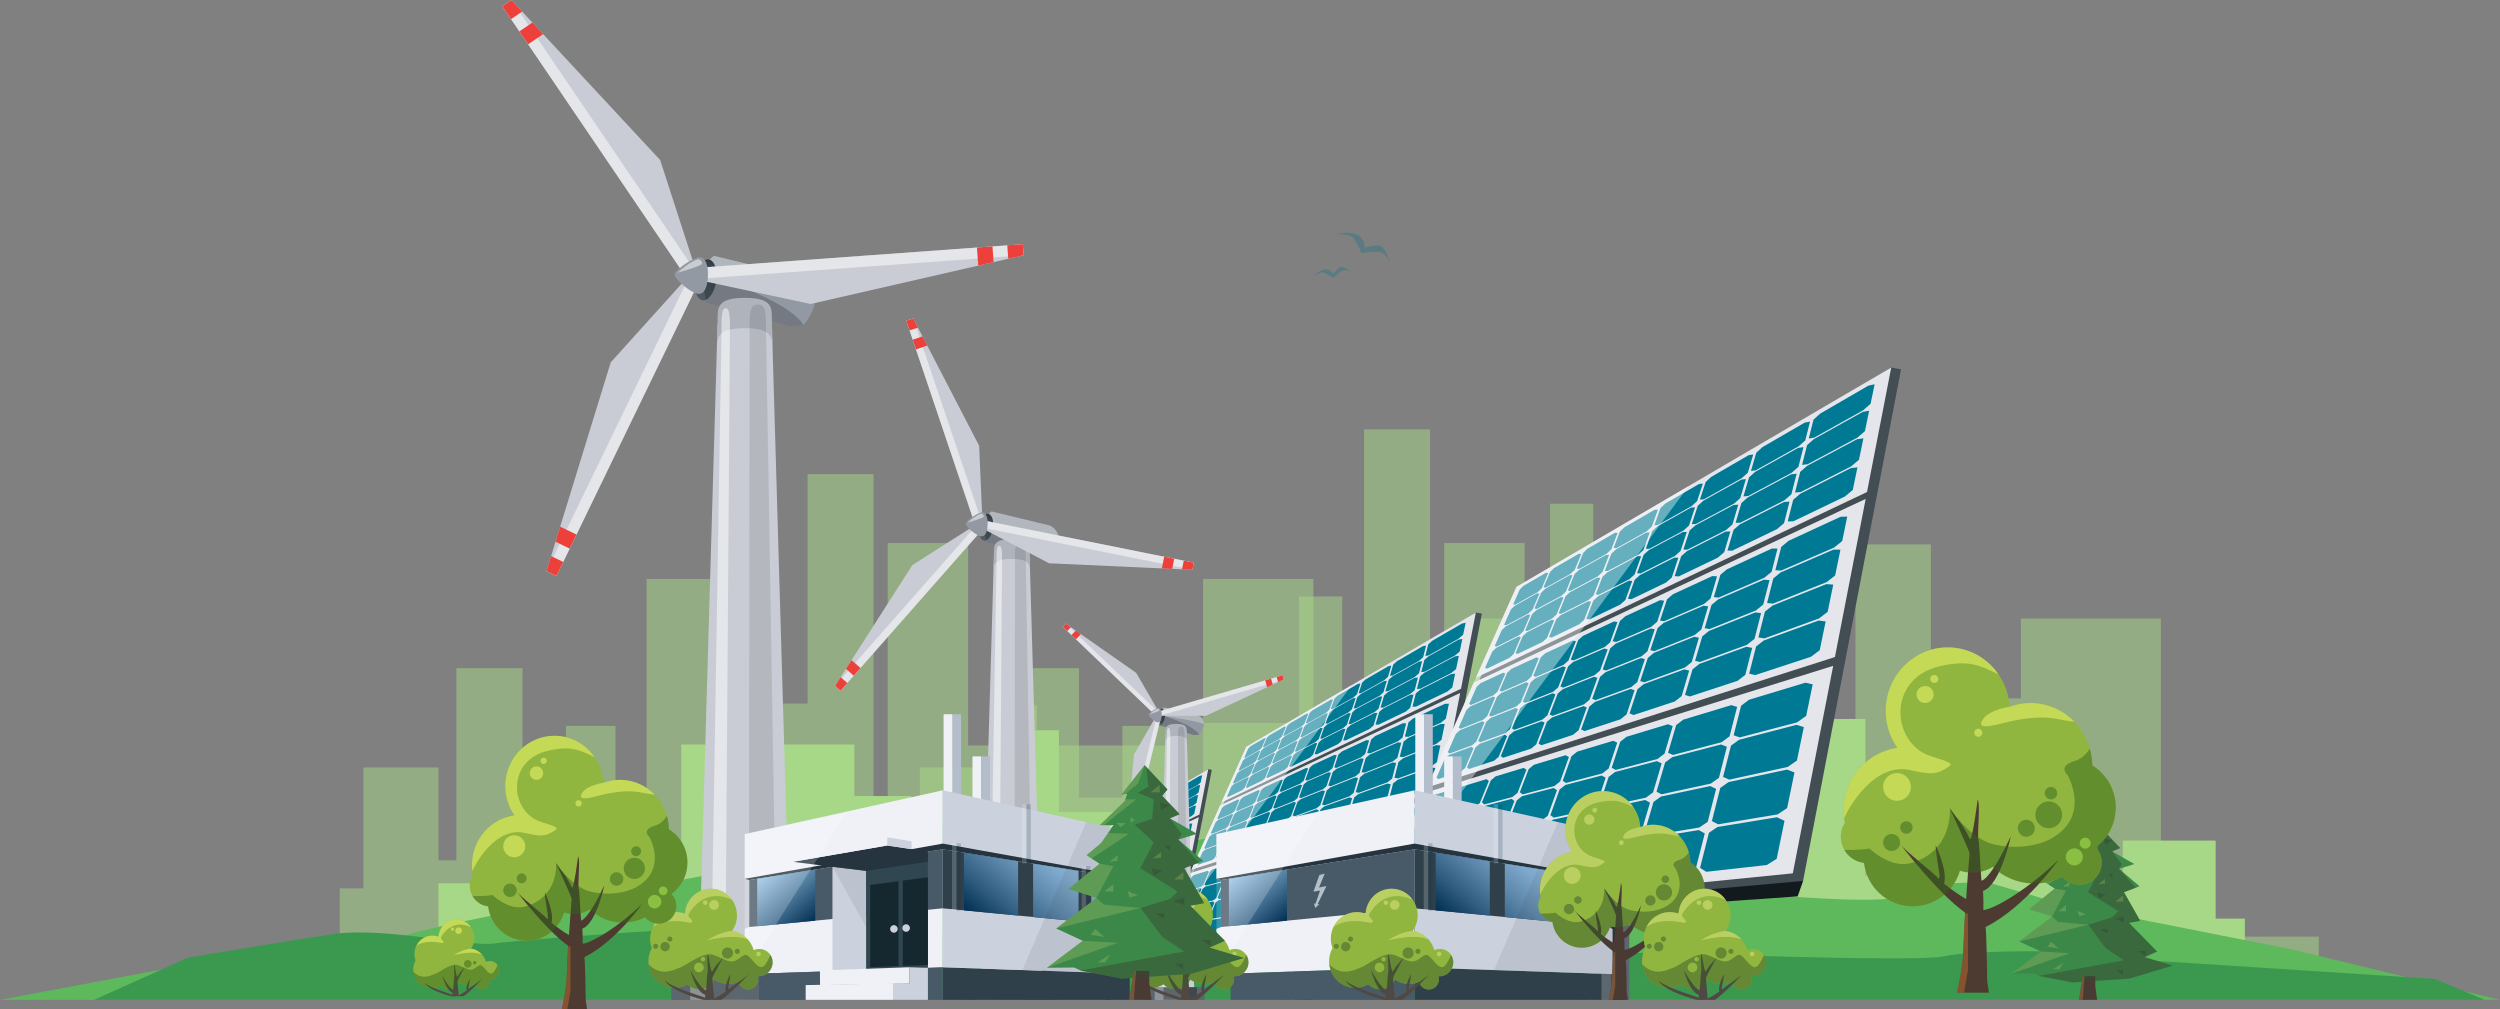 <?xml version="1.0" encoding="UTF-8"?><svg id="Layer_2" xmlns="http://www.w3.org/2000/svg" xmlns:xlink="http://www.w3.org/1999/xlink" viewBox="0 0 966.39 390.09"><rect x="0" y="0" width="966.39" height="390.09" fill="#808080" stroke="none"/><defs><style>.cls-1{fill:#f1f9fb;}.cls-1,.cls-2,.cls-3,.cls-4,.cls-5,.cls-6,.cls-7,.cls-8,.cls-9,.cls-10,.cls-11,.cls-12,.cls-13,.cls-14,.cls-15,.cls-16,.cls-17,.cls-18,.cls-19,.cls-20,.cls-21,.cls-22,.cls-23,.cls-24,.cls-25,.cls-26,.cls-27,.cls-28,.cls-29,.cls-30,.cls-31,.cls-32,.cls-33,.cls-34,.cls-35,.cls-36,.cls-37,.cls-38,.cls-39,.cls-40,.cls-41,.cls-42,.cls-43,.cls-44,.cls-45,.cls-46,.cls-47,.cls-48,.cls-49,.cls-50,.cls-51,.cls-52,.cls-53,.cls-54,.cls-55,.cls-56{stroke-width:0px;}.cls-1,.cls-10,.cls-57,.cls-21,.cls-51{opacity:.2;}.cls-2{opacity:.4;}.cls-2,.cls-15,.cls-51,.cls-53{fill:#fff;}.cls-3{fill:#c9ccd4;}.cls-4{fill:#b3c0c8;}.cls-5{fill:url(#linear-gradient);}.cls-6{fill:#404041;opacity:.1;}.cls-7{fill:#91b63f;}.cls-8{fill:#152830;}.cls-58,.cls-15,.cls-27,.cls-30,.cls-40,.cls-43,.cls-45,.cls-54{opacity:.5;}.cls-9{fill:url(#linear-gradient-6);}.cls-10{fill:#113442;}.cls-11{fill:#5eb85c;}.cls-12{fill:#25343e;}.cls-13{fill:#424d54;}.cls-14,.cls-53{opacity:.3;}.cls-16{fill:#e5e6ec;}.cls-17{fill:#34651c;}.cls-18{fill:url(#linear-gradient-5);}.cls-19{fill:#5b7b82;}.cls-20{fill:#534940;}.cls-22{fill:#3a994f;}.cls-23{fill:#504943;}.cls-24{fill:#8ac041;}.cls-25{fill:#87ad54;}.cls-26{fill:url(#linear-gradient-2);}.cls-27{fill:#a86f41;}.cls-28{fill:#30404b;}.cls-29{fill:#cbd2de;}.cls-30{fill:#f9fd6f;}.cls-31{fill:url(#linear-gradient-7);}.cls-32{fill:#385a27;}.cls-33{fill:#3c8848;}.cls-34{fill:url(#linear-gradient-3);}.cls-35{fill:#9299a2;}.cls-36{fill:#aeb3bc;}.cls-37{fill:#5c666e;}.cls-38{fill:#131a1d;}.cls-39{fill:#4d3a30;}.cls-41{fill:#ed403b;}.cls-42{fill:#a7d887;}.cls-43,.cls-47{fill:#364a31;}.cls-44{fill:#493b34;}.cls-45,.cls-56{fill:#e5e884;}.cls-46{fill:#007a94;}.cls-48{fill:#f0f1f7;}.cls-49{fill:#485967;}.cls-50{fill:url(#linear-gradient-4);}.cls-52{fill:#b3bdcc;}.cls-54{fill:#be6d2b;}.cls-55{fill:#304650;}</style><linearGradient id="linear-gradient" x1="-2413.54" y1="643.76" x2="-2411.04" y2="635.02" gradientTransform="translate(2929.4 3.95) rotate(8.57)" gradientUnits="userSpaceOnUse"><stop offset="0" stop-color="#505b64"/><stop offset=".3" stop-color="#4d5861"/><stop offset=".53" stop-color="#454f57"/><stop offset=".73" stop-color="#384047"/><stop offset=".91" stop-color="#252c31"/><stop offset="1" stop-color="#1a1f23"/></linearGradient><linearGradient id="linear-gradient-2" x1="-2614.45" y1="509.08" x2="-2608.08" y2="486.84" xlink:href="#linear-gradient"/><linearGradient id="linear-gradient-3" x1="-2491.99" y1="583.99" x2="-2487.82" y2="569.39" xlink:href="#linear-gradient"/><linearGradient id="linear-gradient-4" x1="601.91" y1="325.76" x2="569.64" y2="364.21" gradientUnits="userSpaceOnUse"><stop offset="0" stop-color="#9cc5e8"/><stop offset=".12" stop-color="#94bde0"/><stop offset=".31" stop-color="#7fa9cc"/><stop offset=".53" stop-color="#5d88ab"/><stop offset=".78" stop-color="#2e5b7e"/><stop offset="1" stop-color="#002f51"/></linearGradient><linearGradient id="linear-gradient-5" x1="495.23" y1="357.77" x2="477.98" y2="337.22" gradientUnits="userSpaceOnUse"><stop offset="0" stop-color="#002f51"/><stop offset=".11" stop-color="#124062"/><stop offset="1" stop-color="#9cc5e8"/></linearGradient><linearGradient id="linear-gradient-6" x1="419.57" y1="325.75" x2="387.3" y2="364.21" xlink:href="#linear-gradient-4"/><linearGradient id="linear-gradient-7" x1="312.89" y1="357.77" x2="295.65" y2="337.22" xlink:href="#linear-gradient-5"/></defs><g id="Skyline"><g class="cls-58"><rect class="cls-42" x="355.59" y="296.66" width="29.03" height="79.69"/><rect class="cls-42" x="391.54" y="258.3" width="25.53" height="118.05"/><rect class="cls-42" x="397.46" y="308.33" width="49.04" height="68.02"/><rect class="cls-42" x="375.52" y="332.57" width="28.78" height="43.78"/><rect class="cls-42" x="433.87" y="280.59" width="19.14" height="95.75"/><rect class="cls-42" x="465.07" y="223.79" width="42.63" height="152.55"/><rect class="cls-42" x="527.29" y="165.97" width="25.49" height="210.38"/><rect class="cls-42" x="558.26" y="209.92" width="31.07" height="166.42"/><rect class="cls-42" x="446.5" y="317.54" width="45.37" height="58.8"/><rect class="cls-42" x="511.29" y="271.98" width="25.02" height="104.37"/><rect class="cls-42" x="502.27" y="343.41" width="18.26" height="32.93"/><rect class="cls-42" x="346.45" y="343.41" width="18.26" height="32.93"/><rect class="cls-42" x="527.29" y="310.48" width="36.4" height="65.86"/><rect class="cls-42" x="585.4" y="288.17" width="80.68" height="88.17"/><rect class="cls-42" x="815.66" y="362.07" width="80.68" height="14.28"/><rect class="cls-42" x="666.08" y="338.98" width="14.76" height="37.36"/><rect class="cls-42" x="673.46" y="279.46" width="52.64" height="96.88"/><rect class="cls-42" x="717.24" y="210.43" width="29.15" height="165.91"/><rect class="cls-42" x="733.96" y="315.63" width="39.36" height="60.71"/><rect class="cls-42" x="763.48" y="269.97" width="22.63" height="106.37"/><rect class="cls-42" x="781.19" y="239.1" width="54.11" height="137.25"/><rect class="cls-42" x="599.17" y="194.72" width="16.73" height="181.63"/><rect class="cls-42" x="645.94" y="317.87" width="13.98" height="58.47"/></g><g class="cls-58"><rect class="cls-42" x="140.47" y="296.66" width="29.03" height="79.69"/><rect class="cls-42" x="176.43" y="258.3" width="25.54" height="118.05"/><rect class="cls-42" x="182.35" y="308.33" width="49.04" height="68.02"/><rect class="cls-42" x="160.41" y="332.57" width="28.78" height="43.78"/><rect class="cls-42" x="218.77" y="280.59" width="19.14" height="95.75"/><rect class="cls-42" x="249.95" y="223.79" width="42.63" height="152.55"/><rect class="cls-42" x="312.18" y="183.28" width="25.49" height="193.07"/><rect class="cls-42" x="343.15" y="209.92" width="31.07" height="166.42"/><rect class="cls-42" x="231.39" y="317.54" width="45.38" height="58.8"/><rect class="cls-42" x="296.18" y="271.98" width="25.02" height="104.37"/><rect class="cls-42" x="287.16" y="343.41" width="18.26" height="32.93"/><rect class="cls-42" x="131.34" y="343.41" width="18.26" height="32.93"/><rect class="cls-42" x="312.18" y="310.48" width="36.4" height="65.86"/><rect class="cls-42" x="370.29" y="288.17" width="80.68" height="88.17"/><rect class="cls-42" x="600.54" y="288.17" width="80.68" height="88.17"/><rect class="cls-42" x="450.96" y="338.98" width="14.76" height="37.36"/><rect class="cls-42" x="458.35" y="279.46" width="52.64" height="96.88"/><rect class="cls-42" x="502.13" y="230.57" width="16.72" height="145.78"/><rect class="cls-42" x="518.85" y="315.63" width="39.36" height="60.71"/><rect class="cls-42" x="548.37" y="269.97" width="22.63" height="106.37"/><rect class="cls-42" x="566.08" y="239.1" width="54.11" height="137.25"/><rect class="cls-42" x="384.06" y="272.67" width="16.73" height="103.67"/><rect class="cls-42" x="430.83" y="317.87" width="13.99" height="58.47"/></g><rect class="cls-42" x="820.58" y="324.93" width="35.89" height="51.41"/><rect class="cls-42" x="780.45" y="300.19" width="31.56" height="76.15"/><rect class="cls-42" x="744.06" y="332.46" width="60.64" height="43.88"/><rect class="cls-42" x="796.23" y="348.1" width="35.58" height="28.24"/><rect class="cls-42" x="736.01" y="314.57" width="23.66" height="61.77"/><rect class="cls-42" x="668.39" y="277.93" width="52.71" height="98.41"/><rect class="cls-42" x="612.65" y="215.21" width="31.52" height="161.13"/><rect class="cls-42" x="567.46" y="283.63" width="38.42" height="92.72"/><rect class="cls-42" x="687.96" y="338.41" width="56.1" height="37.94"/><rect class="cls-42" x="633.03" y="309.01" width="30.93" height="67.33"/><rect class="cls-42" x="652.53" y="355.1" width="22.58" height="21.24"/><rect class="cls-42" x="845.18" y="355.1" width="22.58" height="21.24"/><rect class="cls-42" x="599.16" y="333.85" width="45.01" height="42.49"/><rect class="cls-42" x="472.57" y="319.46" width="99.75" height="56.88"/><rect class="cls-42" x="169.5" y="341.43" width="118.13" height="34.91"/><rect class="cls-42" x="454.33" y="352.24" width="18.25" height="24.11"/><rect class="cls-42" x="398.37" y="313.84" width="65.08" height="62.5"/><rect class="cls-42" x="388.64" y="282.3" width="20.68" height="94.04"/><rect class="cls-42" x="339.97" y="337.17" width="48.66" height="39.17"/><rect class="cls-42" x="324.16" y="307.72" width="27.99" height="68.62"/><rect class="cls-42" x="263.34" y="287.8" width="66.91" height="88.54"/><rect class="cls-42" x="534.62" y="277.25" width="20.68" height="99.09"/><rect class="cls-42" x="480.19" y="338.62" width="17.29" height="37.72"/><path class="cls-11" d="m95.82,368.54L0,386.5h966.39l-80.57-19.53-88.87-17.56-28.05-8.19s-24.76-1.11-33.01,4.72c-8.25,5.83-89.69-3.8-89.69-3.8,0,0-33.3-9.21-39.5-10.38-6.2-1.17-54.16-13.04-77.18-9.45-23.02,3.6-47.23-2.88-67.31,2.71-20.08,5.58-64.12-3.5-78.41-7.18-14.28-3.68-83.9,12.94-90.96,16.12-7.07,3.17-125.42,22.27-140.27,29.04-14.85,6.76-56.75,5.53-56.75,5.53Z"/><path class="cls-22" d="m72.67,370.18l-36.32,16.32h924.14l-19.11-8.07-112.77-7.3-35.49-3.39s-31.33-.46-41.77,1.95c-10.44,2.42-113.49-1.57-113.49-1.57,0,0-58.07,3.87-65.91,3.39-7.84-.48-52.6-13.09-81.73-11.6-29.13,1.49-59.76-1.19-85.17,1.12-25.4,2.31-81.14-1.45-99.21-2.98-18.07-1.52-106.16,5.36-115.1,6.68-8.94,1.31-42.89-6.5-61.68-3.7-18.79,2.8-56.38,9.14-56.38,9.14Z"/></g><g id="Wind_Solar"><rect class="cls-37" x="423.3" y="361.77" width="6.79" height="24.73"/><rect class="cls-53" x="424.19" y="361.77" width="1.04" height="24.73"/><rect class="cls-40" x="427.6" y="361.77" width="1.6" height="24.73"/><polygon class="cls-38" points="453.85 371.91 394.42 376.06 393.89 375.17 453.5 363.68 454.61 369.73 453.85 371.91"/><polygon class="cls-13" points="468.43 297.6 467.05 297.33 414.67 328.62 393.89 375.17 454.61 369.73 468.43 297.6"/><path class="cls-16" d="m414.19,328.26l52.86-30.94-3.42,17.56-55.16,26.18,5.72-12.81Zm-12.62,28.28l57.53-18.39,4.33-22.3-55.26,25.89-6.6,14.8Zm-8.07,18.09l59.67-5.98,5.69-29.27-57.64,17.93-7.72,17.31Z"/><path class="cls-46" d="m456.19,307.22l-.77.12.67-2.66.94-.85,6.8-3.94.88-.19-.57,2.75-1.05.92-6.9,3.86Zm-1.27.4l.68-2.66-.75.13-5.97,3.47-.85.78-.76,2.58.66-.08,6.05-3.38.94-.84Zm-8.09,4.54l.76-2.57-.64.1-5.29,3.07-.78.71-.82,2.49.56-.04,5.35-2.99.85-.77Zm-7.15,4.01l.82-2.48-.55.06-4.72,2.74-.71.66-.86,2.4.49-.02,4.76-2.66.78-.71Zm-6.38,3.58l.86-2.4-.48.03-4.24,2.46-.66.62-.89,2.32h.43s4.27-2.38,4.27-2.38l.71-.66Zm-5.72,3.2l.89-2.31h-.42s-3.83,2.23-3.83,2.23l-.6.58-.91,2.24.37.03,3.85-2.15.66-.61Zm-5.15,2.89l.91-2.24h-.36s-3.48,2-3.48,2l-.57.55-.92,2.16.32.04,3.49-1.95.61-.57Zm-4.67,2.62l.92-2.17-.32-.03-3.17,1.84-.53.51-.93,2.1.28.06,3.17-1.77.56-.54Zm44.51-21.25l1.07-.92.59-2.89-.89.17-6.91,3.85-.96.85-.7,2.79.78-.09,7.02-3.75Zm-15.4,8.23l6.13-3.28.96-.84.71-2.78-.76.11-6.05,3.37-.87.78-.79,2.68.67-.05Zm-7.1,1.38l-.85,2.59h.57s5.41-2.91,5.41-2.91l.87-.77.79-2.68-.65.07-5.35,2.99-.79.71Zm-6.43,3.57l-.89,2.49h.49s4.81-2.56,4.81-2.56l.79-.71.85-2.58-.55.03-4.77,2.66-.72.66Zm-5.76,3.2l-.92,2.4.42.03,4.3-2.3.72-.66.9-2.48h-.48s-4.27,2.39-4.27,2.39l-.67.62Zm-5.19,2.88l-.94,2.32.36.05,3.87-2.07.66-.61.92-2.39-.41-.02-3.85,2.14-.61.58Zm-4.7,2.61l-.95,2.24.32.06,3.5-1.87.61-.57.94-2.31-.36-.03-3.48,1.95-.57.54Zm-3.74,1.86l-.53.51-.96,2.16.28.07,3.18-1.7.57-.54.96-2.23-.32-.05-3.17,1.77Zm47.46-19.67l1.1-.92.63-3.03-.91.13-7.02,3.74-.98.85-.74,2.91.79-.06,7.13-3.63Zm-8.43,3.95l.74-2.91-.77.08-6.14,3.27-.88.78-.82,2.8.67-.02,6.22-3.16.98-.84Zm-14.35,5.1l-.89,2.69h.57s5.47-2.77,5.47-2.77l.88-.77.83-2.79-.65.04-5.41,2.88-.8.72Zm-6.49,3.44l-.93,2.59.49.04,4.85-2.46.8-.71.88-2.68h-.55s-4.81,2.57-4.81,2.57l-.73.66Zm-5.8,3.08l-.95,2.49.42.05,4.33-2.2.73-.66.93-2.58-.48-.02-4.3,2.29-.67.62Zm-5.21,2.77l-.97,2.39.36.07,3.88-1.98.67-.61.96-2.48-.41-.04-3.87,2.06-.62.58Zm-4.71,2.5l-.98,2.31.32.08,3.5-1.78.62-.57.97-2.39-.36-.05-3.5,1.87-.58.54Zm-3.75,1.76l-.54.51-.99,2.23.28.09,3.18-1.62.57-.54.98-2.3-.31-.07-3.18,1.7Zm47.85-18.34l1.12-.92.66-3.18-.93.1-7.14,3.62-1,.85-.77,3.05.8-.02,7.25-3.49Zm-8.58,3.76l.78-3.05-.77.05-6.23,3.16-.89.78-.86,2.92.68.02,6.3-3.03,1-.84Zm-8.43,4.07l.86-2.91h-.66s-5.47,2.78-5.47,2.78l-.81.72-.92,2.8.57.04,5.53-2.65.9-.78Zm-12.62,3.89l-.96,2.69.49.07,4.89-2.35.81-.71.92-2.79-.56-.02-4.85,2.46-.74.66Zm-5.83,2.94l-.99,2.58.42.08,4.36-2.09.74-.66.96-2.68-.48-.05-4.33,2.19-.68.62Zm-5.24,2.64l-1.01,2.48.36.1,3.9-1.88.68-.61.99-2.57-.41-.06-3.89,1.97-.63.58Zm-4.73,2.38l-1.01,2.39.31.11,3.52-1.69.63-.57,1-2.48-.35-.08-3.51,1.78-.58.54Zm-4.29,2.16l-1.01,2.3.27.12,3.19-1.53.58-.54,1.01-2.38-.31-.09-3.18,1.61-.54.51Zm48.2-14.65l1.16-.93.71-3.45-.95.03-7.34,3.39-1.02.85-.83,3.3.82.04,7.46-3.23Zm-8.81,3.42l.84-3.28-.79-.02-6.36,2.94-.92.78-.93,3.13.68.08,6.45-2.79,1.02-.85Zm-8.61,3.76l.92-3.13-.66-.05-5.57,2.57-.83.72-.98,2.99.57.1,5.62-2.44.92-.77Zm-7.52,3.28l.98-2.98-.56-.08-4.91,2.27-.76.67-1.03,2.86.49.11,4.95-2.14.83-.71Zm-11.13,2.58l-1.05,2.73.41.13,4.39-1.91.75-.65,1.03-2.85-.48-.09-4.37,2.02-.69.61Zm-5.27,2.42l-1.07,2.62.35.14,3.92-1.7.69-.61,1.05-2.73-.41-.1-3.91,1.81-.63.57Zm-4.75,2.18l-1.07,2.52.3.15,3.53-1.53.64-.56,1.06-2.61-.35-.12-3.52,1.63-.59.54Zm-.56,0l-3.19,1.47-.55.5-1.07,2.42.26.15,3.19-1.38.59-.53,1.07-2.51-.3-.12Zm45.63-12.79l1.18-.92.75-3.64h-.96s-7.46,3.21-7.46,3.21l-1.05.85-.88,3.46.83.09,7.59-3.04Zm-8.96,3.17l.88-3.45-.79-.06-6.45,2.78-.94.78-.97,3.29.69.12,6.53-2.62,1.04-.84Zm-8.73,3.53l.97-3.27-.66-.09-5.63,2.43-.84.72-1.03,3.12.57.14,5.68-2.28.93-.77Zm-7.6,3.07l1.03-3.11-.56-.11-4.95,2.14-.77.66-1.07,2.98.48.15,4.99-2,.84-.71Zm-11.18,2.12l-1.09,2.84.41.16,4.42-1.77.76-.65,1.07-2.97-.47-.12-4.39,1.9-.7.61Zm-5.29,2.27l-1.1,2.72.35.17,3.94-1.58.7-.6,1.1-2.83-.41-.14-3.93,1.7-.64.57Zm-4.75,2.03l-1.11,2.61.3.17,3.53-1.41.64-.56,1.1-2.71-.34-.15-3.53,1.52-.59.53Zm-3.74,1.34l-.55.5-1.11,2.5.26.17,3.18-1.28.59-.53,1.11-2.6-.3-.15-3.19,1.38Zm49.17-12.4l1.21-.93.79-3.84-.98-.07-7.59,3.03-1.07.85-.92,3.64.83.14,7.72-2.83Zm-9.11,2.88l.93-3.62-.8-.11-6.54,2.61-.95.78-1.01,3.44.69.17,6.62-2.42,1.07-.84Zm-8.85,3.27l1.02-3.43-.67-.13-5.69,2.27-.86.71-1.07,3.26.58.18,5.75-2.1.95-.76Zm-7.68,2.84l1.08-3.26-.56-.14-4.99,1.99-.78.66-1.11,3.1.49.19,5.03-1.84.85-.7Zm-11.21,1.61l-1.13,2.95.41.2,4.44-1.62.77-.65,1.11-3.09-.47-.15-4.42,1.76-.71.61Zm-1.46,3.07l1.14-2.95-.4-.16-3.94,1.56-.65.57-1.14,2.82.35.2,3.95-1.44.71-.6Zm-8.61.91l-1.14,2.7.29.2,3.53-1.29.65-.56,1.14-2.82-.34-.17-3.53,1.41-.6.54Zm-3.73,1.19l-.55.5-1.15,2.58.25.2,3.18-1.17.6-.53,1.15-2.69-.29-.17-3.18,1.27Zm49.51-10.36l1.24-.92.83-4.06-.99-.13-7.73,2.82-1.09.85-.97,3.83.85.2,7.86-2.58Zm-9.26,2.56l.97-3.82-.81-.16-6.63,2.41-.97.77-1.06,3.61.7.21,6.71-2.2,1.09-.83Zm-8.98,2.98l1.07-3.59-.67-.18-5.75,2.09-.87.71-1.12,3.42.58.22,5.8-1.91.96-.76Zm-7.76,2.58l1.12-3.4-.56-.19-5.03,1.83-.79.65-1.16,3.24.49.23,5.06-1.66.87-.7Zm-6.78,2.25l1.16-3.23-.47-.2-4.44,1.62-.72.6-1.18,3.07.4.23,4.46-1.46.78-.64Zm-5.97,1.98l1.18-3.07-.4-.2-3.95,1.43-.65.57-1.19,2.93.34.23,3.95-1.3.71-.59Zm-5.29,1.76l1.19-2.92-.34-.2-3.53,1.28-.61.53-1.19,2.79.29.23,3.53-1.16.65-.55Zm-4.73,1.57l1.19-2.79-.29-.21-3.18,1.16-.56.5-1.18,2.67.25.23,3.17-1.05.6-.52Zm46.81-6.44l1.29-.91.92-4.45-1.01-.23-7.96,2.4-1.13.84-1.05,4.17.86.3,8.09-2.12Zm-9.52,1.97l1.06-4.16-.83-.25-6.77,2.05-1,.76-1.15,3.91.7.3,6.86-1.8,1.12-.82Zm-9.17,2.44l1.16-3.89-.68-.26-5.84,1.77-.89.7-1.21,3.67.57.31,5.9-1.55.99-.75Zm-7.88,2.1l1.21-3.66-.56-.26-5.09,1.54-.8.65-1.24,3.46.47.3,5.12-1.34.89-.69Zm-6.85,1.83l1.24-3.45-.47-.26-4.47,1.35-.73.6-1.26,3.28.4.3,4.49-1.18.8-.63Zm-6,1.6l1.25-3.27-.39-.26-3.96,1.2-.67.56-1.26,3.11.33.29,3.96-1.04.73-.59Zm-5.31,1.41l1.27-3.1-.33-.26-3.53,1.07-.61.52-1.26,2.96.28.28,3.53-.92.66-.55Zm-4.72,1.26l1.26-2.95-.28-.25-3.17.96-.57.49-1.25,2.82.23.28,3.16-.83.61-.51Zm48.12-6.33l1.31-.9.98-4.73-1.03-.31-8.09,2.1-1.15.83-1.12,4.41.87.38,8.23-1.78Zm-9.68,1.53l1.12-4.39-.83-.32-6.87,1.78-1.01.76-1.21,4.11.7.37,6.95-1.5,1.15-.81Zm-9.29,2.05l1.21-4.09-.68-.32-5.9,1.53-.9.7-1.27,3.85.57.36,5.95-1.29,1.01-.74Zm-7.96,1.76l1.27-3.84-.56-.31-5.12,1.33-.82.64-1.3,3.62.47.36,5.15-1.12.9-.68Zm-6.89,1.52l1.3-3.61-.46-.31-4.49,1.17-.74.59-1.31,3.42.39.34,4.5-.97.81-.63Zm-6.02,1.33l1.31-3.4-.38-.3-3.96,1.03-.68.56-1.31,3.23.32.33,3.96-.86.74-.59Zm-5.31,1.18l1.31-3.22-.32-.3-3.53.92-.62.52-1.31,3.07.27.32,3.52-.76.67-.54Zm-4.71,1.04l1.3-3.06-.27-.28-3.16.82-.57.49-1.29,2.92.23.31,3.15-.68.62-.51Zm48.45-3.73l1.35-.89,1.04-5.03-1.05-.4-8.25,1.76-1.17.83-1.18,4.67.87.46,8.39-1.4Zm-11.02,1.84l1.17-.8,1.19-4.65-.84-.39-6.96,1.49-1.03.75-1.27,4.33.7.45,7.04-1.17Zm-8.25.82l1.28-4.31-.68-.38-5.95,1.28-.92.68-1.33,4.04.57.42,6-1,1.02-.73Zm-8.02,1.38l1.33-4.03-.55-.37-5.15,1.1-.82.63-1.36,3.79.46.41,5.18-.86.91-.67Zm-6.93,1.19l1.36-3.78-.46-.36-4.5.96-.75.59-1.37,3.56.38.39,4.51-.75.82-.62Zm-6.04,1.04l1.37-3.55-.38-.35-3.97.85-.68.55-1.36,3.37.31.37,3.96-.66.75-.57Zm-5.31.91l1.37-3.35-.31-.34-3.52.75-.62.51-1.36,3.19.26.36,3.51-.58.68-.54Zm-4.7.81l1.35-3.18-.26-.32-3.15.67-.57.49-1.34,3.03.22.34,3.13-.52.62-.51Zm40.58-5.4l-1.25,4.95.88.56,8.54-.96,1.38-.87,1.11-5.36-1.06-.5-8.4,1.38-1.2.81Zm-9.54,1.51l-1.34,4.57.7.52,7.14-.8,1.19-.79,1.26-4.93-.84-.47-7.05,1.15-1.05.74Zm-8.12,1.29l-1.4,4.25.56.49,6.05-.68,1.05-.72,1.35-4.55-.68-.45-6.01.98-.93.68Zm-6.99,1.11l-1.42,3.97.46.46,5.2-.58.93-.66,1.4-4.23-.55-.43-5.18.85-.83.62Zm-6.08.97l-1.43,3.72.38.44,4.51-.51.83-.61,1.42-3.96-.45-.42-4.51.74-.75.58Zm-5.34.85l-1.42,3.51.31.42,3.95-.45.75-.57,1.43-3.71-.37-.39-3.96.65-.69.54Zm-4.73.75l-1.41,3.31.25.4,3.5-.39.68-.53,1.42-3.5-.3-.38-3.51.58-.63.5Zm-4.21.67l-1.39,3.14.21.38,3.11-.35.62-.49,1.41-3.3-.25-.36-3.13.51-.58.48Z"/><polygon class="cls-2" points="438.49 314.04 414.19 328.26 393.5 374.64 438.49 314.04"/><rect class="cls-37" x="497.04" y="344.97" width="11.41" height="41.53"/><rect class="cls-53" x="498.52" y="344.97" width="1.75" height="41.53"/><rect class="cls-40" x="504.26" y="344.97" width="2.68" height="41.53"/><polygon class="cls-38" points="548.34 361.99 448.54 368.96 447.64 367.47 547.75 348.18 549.62 358.33 548.34 361.99"/><polygon class="cls-13" points="572.82 237.21 570.5 236.75 482.54 289.31 447.64 367.47 549.62 358.33 572.82 237.21"/><path class="cls-16" d="m481.74,288.7l88.76-51.95-5.74,29.49-92.62,43.97,9.6-21.51Zm-21.19,47.5l96.61-30.89,7.28-37.45-92.8,43.48-11.09,24.86Zm-13.56,30.38l100.2-10.04,9.56-49.14-96.79,30.12-12.97,29.06Z"/><path class="cls-46" d="m552.26,253.36l-1.3.21,1.13-4.47,1.58-1.43,11.41-6.62,1.48-.33-.96,4.62-1.76,1.54-11.59,6.47Zm-2.13.67l1.14-4.47-1.26.23-10.03,5.82-1.43,1.3-1.27,4.33,1.11-.13,10.16-5.67,1.58-1.41Zm-13.59,7.62l1.28-4.32-1.08.16-8.89,5.16-1.31,1.2-1.37,4.17.95-.07,8.98-5.02,1.43-1.29Zm-12.01,6.74l1.37-4.16-.93.1-7.93,4.6-1.19,1.12-1.45,4.02.82-.03,8-4.46,1.31-1.19Zm-10.71,6.01l1.45-4.02-.8.05-7.12,4.14-1.11,1.04-1.5,3.89.71.02,7.17-4,1.19-1.1Zm-9.6,5.38l1.5-3.88h-.7s-6.43,3.74-6.43,3.74l-1.02.97-1.53,3.77.62.04,6.46-3.61,1.1-1.03Zm-8.65,4.86l1.53-3.75-.61-.02-5.83,3.38-.95.92-1.54,3.64.53.07,5.86-3.27,1.02-.96Zm-7.84,4.4l1.55-3.64-.53-.05-5.32,3.09-.89.86-1.55,3.52.47.09,5.33-2.97.95-.9Zm74.75-35.68l1.8-1.54,1-4.85-1.5.28-11.59,6.46-1.62,1.42-1.18,4.68,1.32-.15,11.78-6.3Zm-25.86,13.81l10.3-5.5,1.61-1.41,1.2-4.67-1.27.18-10.17,5.67-1.45,1.3-1.33,4.5,1.12-.08Zm-11.93,2.31l-1.43,4.34.96-.03,9.09-4.85,1.45-1.29,1.33-4.49-1.08.11-8.99,5.01-1.33,1.2Zm-10.8,6l-1.5,4.18.82.02,8.07-4.32,1.32-1.19,1.43-4.33-.93.05-8,4.47-1.21,1.11Zm-9.68,5.36l-1.55,4.03.71.05,7.22-3.86,1.21-1.1,1.5-4.17h-.8s-7.17,4.01-7.17,4.01l-1.12,1.03Zm-8.71,4.84l-1.58,3.89.61.08,6.49-3.47,1.11-1.03,1.55-4.02-.7-.03-6.46,3.6-1.03.97Zm-7.89,4.38l-1.6,3.75.53.11,5.87-3.13,1.03-.96,1.58-3.89-.61-.05-5.85,3.27-.96.91Zm-6.29,3.13l-.89.86-1.61,3.63.47.12,5.33-2.85.96-.9,1.6-3.75-.53-.08-5.33,2.97Zm79.71-33.04l1.84-1.55,1.05-5.09-1.53.22-11.79,6.29-1.65,1.43-1.24,4.89,1.34-.1,11.97-6.09Zm-14.17,6.63l1.25-4.89-1.29.14-10.3,5.49-1.48,1.31-1.38,4.7,1.13-.03,10.44-5.31,1.64-1.41Zm-24.09,8.56l-1.49,4.52.96.02,9.19-4.67,1.48-1.29,1.39-4.69-1.09.06-9.09,4.84-1.34,1.21Zm-10.89,5.77l-1.55,4.34.82.07,8.14-4.14,1.34-1.19,1.49-4.5h-.93s-8.08,4.31-8.08,4.31l-1.23,1.11Zm-9.74,5.17l-1.6,4.18.71.09,7.26-3.69,1.22-1.1,1.56-4.33-.8-.03-7.22,3.85-1.13,1.03Zm-8.76,4.65l-1.63,4.02.61.12,6.52-3.32,1.13-1.02,1.6-4.17-.69-.06-6.5,3.46-1.04.97Zm-7.92,4.2l-1.65,3.88.53.14,5.89-3,1.04-.96,1.63-4.02-.6-.09-5.87,3.13-.97.91Zm-6.29,2.96l-.9.86-1.66,3.74.47.16,5.34-2.72.96-.9,1.65-3.87-.52-.12-5.34,2.85Zm80.35-30.79l1.87-1.55,1.11-5.35-1.56.16-11.99,6.08-1.67,1.43-1.29,5.12,1.34-.03,12.19-5.86Zm-14.4,6.32l1.3-5.12-1.3.08-10.46,5.3-1.5,1.31-1.45,4.91,1.14.03,10.59-5.09,1.67-1.41Zm-14.16,6.84l1.45-4.89-1.1.02-9.19,4.65-1.37,1.2-1.55,4.7.96.07,9.29-4.46,1.5-1.3Zm-21.19,6.52l-1.62,4.51.83.11,8.21-3.95,1.36-1.18,1.55-4.69-.94-.04-8.14,4.13-1.24,1.11Zm-9.8,4.94l-1.67,4.33.7.14,7.31-3.51,1.24-1.1,1.62-4.5-.8-.08-7.27,3.69-1.14,1.03Zm-8.8,4.44l-1.69,4.16.6.17,6.55-3.15,1.14-1.02,1.67-4.32-.69-.11-6.52,3.31-1.05.97Zm-7.94,4l-1.7,4.01.52.18,5.91-2.84,1.05-.95,1.69-4.16-.59-.13-5.89,2.98-.98.91Zm-7.2,3.63l-1.71,3.87.45.19,5.35-2.57.97-.9,1.7-4-.52-.15-5.34,2.71-.91.85Zm80.93-24.61l1.93-1.56,1.2-5.8-1.59.05-12.32,5.7-1.72,1.43-1.4,5.54,1.38.07,12.53-5.43Zm-14.79,5.74l1.41-5.51-1.32-.03-10.68,4.94-1.54,1.31-1.56,5.26,1.15.13,10.82-4.69,1.72-1.42Zm-14.46,6.32l1.55-5.25-1.11-.08-9.35,4.32-1.4,1.2-1.65,5.03.97.16,9.44-4.09,1.55-1.29Zm-12.64,5.51l1.66-5.01-.94-.12-8.25,3.82-1.27,1.11-1.72,4.8.82.19,8.31-3.6,1.39-1.18Zm-18.69,4.34l-1.77,4.59.69.22,7.38-3.2,1.27-1.09,1.72-4.79-.8-.16-7.34,3.39-1.16,1.03Zm-8.86,4.07l-1.79,4.4.6.23,6.59-2.85,1.16-1.02,1.76-4.58-.68-.17-6.57,3.04-1.07.96Zm-7.97,3.66l-1.8,4.23.51.25,5.92-2.57,1.07-.95,1.78-4.39-.59-.2-5.91,2.73-.99.9Zm-.93,0l-5.35,2.47-.92.85-1.8,4.06.44.25,5.35-2.31.98-.89,1.79-4.22-.5-.21Zm76.62-21.47l1.98-1.55,1.26-6.12-1.62-.02-12.54,5.41-1.76,1.43-1.47,5.81,1.39.15,12.74-5.11Zm-15.04,5.32l1.48-5.79-1.34-.09-10.83,4.67-1.57,1.31-1.62,5.52,1.16.2,10.97-4.4,1.76-1.41Zm-14.67,5.92l1.63-5.5-1.11-.14-9.46,4.08-1.41,1.2-1.72,5.24.96.23,9.55-3.83,1.57-1.29Zm-12.77,5.16l1.73-5.23-.94-.19-8.32,3.59-1.28,1.11-1.79,5,.81.25,8.38-3.36,1.41-1.18Zm-18.77,3.55l-1.83,4.78.69.27,7.42-2.97,1.28-1.09,1.79-4.98-.8-.21-7.38,3.19-1.18,1.03Zm-8.88,3.81l-1.86,4.57.59.28,6.61-2.65,1.17-1.01,1.84-4.76-.68-.23-6.59,2.85-1.08.96Zm-7.98,3.42l-1.86,4.38.5.29,5.93-2.37,1.07-.95,1.85-4.55-.58-.24-5.92,2.56-1,.9Zm-6.28,2.25l-.92.84-1.86,4.2.43.29,5.34-2.14.99-.88,1.86-4.37-.5-.25-5.35,2.31Zm82.57-20.82l2.03-1.56,1.33-6.45-1.64-.12-12.76,5.09-1.79,1.43-1.55,6.11,1.4.24,12.97-4.74Zm-15.29,4.84l1.56-6.09-1.35-.18-10.98,4.38-1.6,1.31-1.7,5.77,1.16.28,11.12-4.07,1.79-1.41Zm-14.87,5.49l1.71-5.76-1.12-.21-9.55,3.81-1.44,1.2-1.8,5.48.97.3,9.65-3.52,1.59-1.28Zm-12.9,4.77l1.81-5.47-.94-.24-8.38,3.34-1.3,1.1-1.87,5.21.81.32,8.44-3.09,1.43-1.17Zm-18.82,2.7l-1.9,4.96.69.33,7.45-2.72,1.3-1.09,1.87-5.19-.8-.26-7.42,2.95-1.19,1.03Zm-2.44,5.16l1.91-4.95-.67-.27-6.61,2.63-1.09.96-1.92,4.74.58.33,6.62-2.42,1.19-1.01Zm-14.46,1.53l-1.92,4.53.49.33,5.93-2.17,1.09-.94,1.92-4.73-.58-.29-5.92,2.36-1.01.9Zm-6.27,2.01l-.93.84-1.92,4.34.42.34,5.34-1.96,1-.88,1.93-4.52-.5-.29-5.35,2.13Zm83.14-17.39l2.08-1.55,1.4-6.82-1.67-.22-12.99,4.73-1.83,1.42-1.63,6.44,1.42.34,13.2-4.33Zm-15.55,4.3l1.64-6.41-1.37-.26-11.13,4.05-1.63,1.3-1.78,6.06,1.17.36,11.28-3.7,1.83-1.4Zm-15.07,5l1.79-6.04-1.13-.29-9.65,3.51-1.46,1.19-1.89,5.74.97.37,9.75-3.2,1.62-1.28Zm-13.03,4.33l1.88-5.71-.94-.32-8.45,3.08-1.32,1.1-1.95,5.43.81.38,8.5-2.79,1.45-1.17Zm-11.38,3.78l1.95-5.41-.79-.33-7.46,2.72-1.2,1.02-1.98,5.16.67.39,7.49-2.45,1.31-1.08Zm-10.02,3.33l1.98-5.15-.67-.33-6.63,2.41-1.1.95-2,4.91.57.39,6.64-2.18,1.2-1Zm-8.89,2.95l2-4.9-.56-.34-5.93,2.15-1.02.89-2,4.69.48.39,5.93-1.95,1.1-.93Zm-7.95,2.64l1.99-4.68-.48-.35-5.34,1.94-.94.84-1.99,4.48.41.39,5.33-1.76,1.01-.88Zm78.61-10.81l2.16-1.53,1.54-7.47-1.7-.39-13.36,4.04-1.89,1.41-1.77,7,1.44.51,13.58-3.56Zm-15.98,3.31l1.79-6.98-1.39-.42-11.38,3.44-1.67,1.28-1.93,6.56,1.18.51,11.52-3.02,1.88-1.38Zm-15.4,4.1l1.94-6.53-1.13-.43-9.81,2.97-1.49,1.17-2.03,6.16.96.51,9.9-2.6,1.66-1.26Zm-13.23,3.53l2.03-6.14-.93-.43-8.55,2.58-1.35,1.09-2.08,5.82.8.51,8.6-2.26,1.49-1.16Zm-11.5,3.07l2.09-5.8-.79-.44-7.5,2.27-1.23,1-2.11,5.5.66.5,7.53-1.98,1.34-1.06Zm-10.08,2.69l2.11-5.49-.66-.43-6.65,2.01-1.12.93-2.12,5.22.55.49,6.65-1.74,1.22-.99Zm-8.92,2.38l2.13-5.2-.56-.43-5.93,1.79-1.03.88-2.11,4.97.46.47,5.92-1.55,1.11-.93Zm-7.93,2.12l2.11-4.95-.46-.42-5.32,1.61-.95.83-2.1,4.74.39.47,5.31-1.4,1.03-.86Zm80.8-10.63l2.21-1.52,1.64-7.94-1.74-.52-13.59,3.53-1.93,1.4-1.87,7.4,1.45.64,13.83-3Zm-16.25,2.57l1.88-7.37-1.4-.53-11.53,3-1.7,1.27-2.03,6.9,1.18.62,11.67-2.53,1.92-1.37Zm-15.61,3.45l2.04-6.87-1.14-.53-9.91,2.58-1.51,1.17-2.13,6.46.96.61,9.99-2.16,1.7-1.25Zm-13.36,2.96l2.13-6.44-.93-.53-8.59,2.23-1.37,1.08-2.18,6.08.79.59,8.65-1.88,1.51-1.14Zm-11.57,2.56l2.19-6.06-.78-.51-7.53,1.96-1.24.99-2.21,5.74.65.57,7.56-1.64,1.36-1.05Zm-10.11,2.23l2.2-5.71-.64-.51-6.65,1.73-1.14.93-2.2,5.43.54.55,6.66-1.44,1.24-.98Zm-8.92,1.98l2.2-5.41-.54-.5-5.92,1.54-1.04.87-2.19,5.16.46.54,5.91-1.28,1.12-.91Zm-7.92,1.75l2.19-5.15-.45-.48-5.3,1.38-.96.82-2.17,4.91.38.52,5.29-1.15,1.03-.85Zm81.35-6.26l2.26-1.5,1.75-8.44-1.77-.68-13.85,2.96-1.97,1.39-1.98,7.83,1.47.78,14.08-2.35Zm-18.51,3.09l1.97-1.35,1.99-7.8-1.41-.66-11.69,2.5-1.73,1.25-2.14,7.27,1.18.75,11.83-1.97Zm-13.84,1.37l2.15-7.24-1.14-.64-10,2.14-1.54,1.15-2.23,6.79.95.71,10.09-1.68,1.72-1.23Zm-13.47,2.32l2.23-6.76-.93-.62-8.65,1.85-1.38,1.06-2.28,6.36.78.68,8.69-1.45,1.54-1.12Zm-11.63,2l2.28-6.34-.77-.6-7.55,1.61-1.26.99-2.3,5.98.64.65,7.57-1.26,1.38-1.04Zm-10.13,1.74l2.29-5.97-.63-.58-6.66,1.43-1.14.92-2.29,5.66.52.62,6.65-1.11,1.25-.96Zm-8.91,1.53l2.3-5.63-.53-.56-5.91,1.27-1.05.86-2.28,5.35.44.6,5.9-.98,1.13-.9Zm-7.89,1.36l2.27-5.34-.44-.54-5.29,1.13-.96.81-2.25,5.09.36.58,5.25-.88,1.05-.85Zm68.14-9.06l-2.1,8.3,1.48.94,14.34-1.61,2.32-1.47,1.86-9-1.79-.84-14.1,2.31-2.01,1.37Zm-16.01,2.54l-2.26,7.68,1.18.88,11.98-1.35,2-1.32,2.11-8.27-1.42-.79-11.84,1.94-1.76,1.24Zm-13.63,2.16l-2.35,7.14.95.82,10.17-1.14,1.75-1.2,2.27-7.65-1.14-.76-10.09,1.65-1.56,1.14Zm-11.74,1.86l-2.39,6.67.77.78,8.73-.98,1.56-1.11,2.35-7.11-.92-.73-8.69,1.43-1.4,1.05Zm-10.22,1.62l-2.4,6.25.63.75,7.58-.86,1.39-1.02,2.39-6.64-.75-.7-7.57,1.24-1.27.97Zm-8.97,1.42l-2.39,5.89.51.71,6.64-.75,1.26-.95,2.4-6.23-.62-.66-6.65,1.09-1.15.91Zm-7.94,1.26l-2.37,5.56.42.67,5.87-.66,1.15-.89,2.39-5.87-.51-.63-5.9.97-1.05.85Zm-7.08,1.12l-2.34,5.28.34.63,5.23-.59,1.05-.83,2.36-5.55-.42-.61-5.25.86-.97.8Z"/><polygon class="cls-2" points="522.55 264.82 481.74 288.7 446.99 366.58 522.55 264.82"/><rect class="cls-37" x="611.16" y="318.71" width="18.63" height="67.79"/><rect class="cls-53" x="613.58" y="318.71" width="2.85" height="67.79"/><rect class="cls-40" x="622.95" y="318.71" width="4.38" height="67.79"/><polygon class="cls-38" points="694.9 346.5 532 357.87 530.53 355.44 693.93 323.94 696.99 340.52 694.9 346.5"/><polygon class="cls-13" points="734.85 142.8 731.06 142.05 587.49 227.85 530.53 355.44 696.99 340.52 734.85 142.8"/><path class="cls-16" d="m586.18,226.86l144.89-84.8-9.37,48.14-151.18,71.77,15.66-35.11Zm-34.59,77.54l157.71-50.42,11.89-61.13-151.49,70.98-18.11,40.58Zm-22.13,49.58l163.56-16.39,15.61-80.21-158.01,49.16-21.17,47.44Z"/><path class="cls-46" d="m701.3,169.17l-2.12.34,1.85-7.31,2.58-2.32,18.62-10.81,2.42-.54-1.56,7.55-2.88,2.52-18.91,10.57Zm-3.48,1.1l1.86-7.29-2.06.38-16.37,9.5-2.34,2.13-2.07,7.05,1.81-.21,16.58-9.27,2.59-2.3Zm-22.18,12.45l2.09-7.04-1.76.25-14.51,8.43-2.13,1.96-2.23,6.81,1.55-.12,14.66-8.19,2.34-2.1Zm-19.62,11.01l2.25-6.8-1.51.16-12.95,7.51-1.95,1.82-2.36,6.58,1.34-.04,13.05-7.3,2.13-1.94Zm-17.48,9.81l2.36-6.57-1.3.08-11.63,6.75-1.8,1.69-2.44,6.36,1.16.03,11.7-6.53,1.95-1.8Zm-15.66,8.78l2.44-6.34-1.14.02-10.49,6.09-1.67,1.59-2.49,6.14,1.01.08,10.54-5.89,1.8-1.68Zm-14.13,7.93l2.5-6.13-1-.04-9.52,5.53-1.55,1.49-2.53,5.94.87.12,9.56-5.34,1.66-1.57Zm-12.8,7.18l2.53-5.93-.87-.09-8.68,5.04-1.45,1.4-2.55,5.75.77.15,8.7-4.86,1.55-1.47Zm122.02-58.24l2.94-2.53,1.63-7.91-2.45.45-18.93,10.55-2.63,2.32-1.93,7.64,2.15-.26,19.23-10.27Zm-42.21,22.55l16.81-8.98,2.63-2.3,1.95-7.62-2.08.3-16.59,9.25-2.38,2.13-2.17,7.36,1.83-.14Zm-19.47,3.77l-2.33,7.09,1.56-.04,14.83-7.92,2.37-2.11,2.17-7.34-1.77.19-14.67,8.17-2.16,1.96Zm-17.63,9.79l-2.44,6.82,1.34.03,13.18-7.04,2.15-1.94,2.34-7.07-1.52.09-13.06,7.28-1.98,1.82Zm-15.79,8.76l-2.53,6.58,1.16.09,11.78-6.29,1.98-1.8,2.45-6.81-1.32.02-11.7,6.52-1.82,1.7Zm-14.23,7.89l-2.58,6.35,1,.13,10.6-5.66,1.81-1.67,2.53-6.57-1.13-.04-10.55,5.88-1.68,1.58Zm-12.88,7.15l-2.61,6.13.87.17,9.59-5.12,1.68-1.57,2.58-6.34-.99-.09-9.56,5.33-1.56,1.49Zm-10.26,5.11l-1.46,1.39-2.62,5.93.76.2,8.71-4.65,1.56-1.48,2.61-6.12-.86-.13-8.69,4.85Zm130.1-53.94l3-2.54,1.72-8.3-2.49.37-19.25,10.26-2.69,2.33-2.02,7.99,2.18-.16,19.55-9.95Zm-23.13,10.82l2.04-7.97-2.1.21-16.83,8.97-2.42,2.13-2.26,7.67,1.84-.05,17.04-8.66,2.68-2.3Zm-39.33,13.97l-2.43,7.37,1.56.04,14.99-7.62,2.42-2.11,2.27-7.66-1.78.11-14.83,7.91-2.19,1.96Zm-17.79,9.44l-2.54,7.08,1.34.1,13.28-6.76,2.19-1.94,2.43-7.35-1.52.02-13.18,7.02-2.01,1.82Zm-15.89,8.43l-2.62,6.82,1.15.16,11.86-6.03,2-1.8,2.55-7.06-1.31-.05-11.78,6.28-1.84,1.69Zm-14.3,7.59l-2.66,6.56,1,.2,10.64-5.41,1.84-1.68,2.62-6.8-1.13-.11-10.61,5.65-1.7,1.58Zm-12.92,6.85l-2.68,6.33.86.23,9.61-4.88,1.7-1.56,2.66-6.55-.98-.15-9.58,5.11-1.58,1.48Zm-10.27,4.83l-1.47,1.4-2.71,6.11.76.25,8.72-4.44,1.57-1.47,2.7-6.32-.85-.19-8.72,4.64Zm131.17-50.26l3.06-2.55,1.81-8.73-2.54.27-19.57,9.92-2.73,2.34-2.12,8.37,2.2-.06,19.89-9.56Zm-23.52,10.31l2.13-8.35-2.12.13-17.06,8.65-2.45,2.13-2.36,8.01,1.85.04,17.28-8.31,2.73-2.31Zm-23.1,11.18l2.36-7.99-1.79.02-15,7.6-2.23,1.97-2.52,7.67,1.57.13,15.15-7.29,2.46-2.11Zm-34.6,10.65l-2.64,7.37,1.35.18,13.4-6.45,2.21-1.93,2.54-7.66-1.53-.06-13.29,6.74-2.03,1.81Zm-16,8.07l-2.72,7.07,1.15.23,11.94-5.73,2.02-1.8,2.64-7.34-1.31-.12-11.86,6.01-1.86,1.69Zm-14.36,7.24l-2.76,6.8.99.26,10.69-5.14,1.86-1.67,2.72-7.05-1.13-.18-10.65,5.4-1.72,1.58Zm-12.96,6.54l-2.78,6.54.85.29,9.64-4.63,1.71-1.56,2.76-6.78-.97-.21-9.61,4.87-1.6,1.49Zm-11.75,5.92l-2.79,6.3.74.32,8.73-4.2,1.59-1.47,2.78-6.52-.85-.24-8.72,4.42-1.48,1.39Zm132.11-40.17l3.16-2.54,1.95-9.46-2.59.08-20.11,9.3-2.81,2.34-2.29,9.03,2.24.12,20.44-8.86Zm-24.14,9.38l2.3-9-2.16-.04-17.43,8.06-2.52,2.13-2.54,8.6,1.87.2,17.66-7.66,2.82-2.3Zm-23.61,10.31l2.53-8.57-1.81-.13-15.26,7.05-2.28,1.96-2.7,8.21,1.58.26,15.42-6.68,2.52-2.1Zm-20.62,9l2.7-8.18-1.54-.2-13.47,6.22-2.08,1.82-2.81,7.83,1.34.32,13.57-5.88,2.27-1.94Zm-30.53,7.08l-2.88,7.5,1.13.35,12.04-5.22,2.07-1.79,2.81-7.82-1.3-.25-11.98,5.54-1.9,1.68Zm-14.45,6.64l-2.93,7.19.98.38,10.75-4.66,1.89-1.67,2.88-7.48-1.12-.29-10.72,4.95-1.75,1.58Zm-13.01,5.97l-2.93,6.9.83.39,9.67-4.19,1.74-1.55,2.92-7.17-.96-.32-9.65,4.46-1.62,1.48Zm-1.53-.02l-8.73,4.04-1.5,1.38-2.94,6.63.72.42,8.73-3.79,1.61-1.45,2.93-6.88-.82-.35Zm125.08-35.05l3.24-2.54,2.05-9.98-2.64-.04-20.46,8.83-2.87,2.34-2.39,9.48,2.26.25,20.8-8.34Zm-24.55,8.68l2.42-9.44-2.19-.15-17.67,7.63-2.57,2.13-2.65,9,1.89.32,17.91-7.17,2.86-2.31Zm-23.94,9.68l2.66-8.97-1.82-.23-15.44,6.65-2.3,1.96-2.82,8.56,1.58.38,15.58-6.25,2.55-2.1Zm-20.84,8.42l2.83-8.53-1.53-.29-13.58,5.86-2.1,1.81-2.92,8.16,1.33.41,13.68-5.48,2.3-1.93Zm-30.64,5.8l-2.99,7.8,1.13.44,12.11-4.85,2.1-1.78,2.93-8.14-1.31-.34-12.04,5.2-1.92,1.68Zm-14.5,6.22l-3.03,7.45.96.46,10.79-4.32,1.91-1.65,2.99-7.77-1.11-.37-10.76,4.64-1.76,1.57Zm-13.03,5.59l-3.04,7.13.82.47,9.68-3.88,1.76-1.55,3.03-7.43-.95-.4-9.66,4.17-1.63,1.47Zm-10.25,3.66l-1.51,1.37-3.03,6.85.71.48,8.72-3.5,1.62-1.44,3.04-7.12-.81-.41-8.74,3.77Zm134.78-33.99l3.31-2.54,2.17-10.53-2.68-.19-20.82,8.31-2.92,2.33-2.52,9.97,2.29.39,21.17-7.74Zm-24.96,7.9l2.54-9.94-2.21-.28-17.92,7.15-2.61,2.12-2.78,9.44,1.9.45,18.16-6.64,2.92-2.29Zm-24.27,8.96l2.79-9.4-1.84-.36-15.59,6.22-2.34,1.96-2.94,8.94,1.58.49,15.75-5.75,2.6-2.09Zm-21.06,7.77l2.95-8.91-1.53-.4-13.68,5.46-2.12,1.8-3.05,8.5,1.32.52,13.78-5.04,2.34-1.92Zm-30.74,4.41l-3.11,8.1,1.12.53,12.16-4.45,2.12-1.77,3.05-8.48-1.3-.43-12.11,4.83-1.94,1.67Zm-3.99,8.42l3.11-8.07-1.1-.46-10.79,4.3-1.78,1.56-3.13,7.73.95.54,10.82-3.95,1.94-1.65Zm-23.61,2.49l-3.14,7.39.8.54,9.68-3.54,1.78-1.53,3.14-7.71-.94-.47-9.67,3.86-1.65,1.46Zm-10.23,3.27l-1.52,1.38-3.14,7.08.69.55,8.71-3.19,1.64-1.44,3.15-7.37-.8-.49-8.72,3.48Zm135.71-28.39l3.39-2.53,2.3-11.13-2.72-.35-21.2,7.71-2.98,2.33-2.66,10.5,2.32.55,21.55-7.07Zm-25.39,7.03l2.68-10.47-2.23-.43-18.17,6.61-2.66,2.12-2.91,9.89,1.9.59,18.41-6.04,2.97-2.28Zm-24.6,8.17l2.92-9.86-1.84-.48-15.76,5.73-2.38,1.95-3.08,9.35,1.57.62,15.91-5.22,2.65-2.08Zm-21.27,7.06l3.08-9.32-1.53-.52-13.79,5.02-2.16,1.79-3.18,8.87,1.33.62,13.88-4.55,2.37-1.91Zm-18.57,6.17l3.18-8.84-1.28-.54-12.17,4.42-1.96,1.66-3.23,8.42,1.1.64,12.22-4.02,2.15-1.76Zm-16.36,5.43l3.24-8.4-1.09-.55-10.82,3.94-1.79,1.54-3.26,8.02.94.63,10.84-3.56,1.95-1.63Zm-14.52,4.82l3.26-8-.92-.56-9.68,3.52-1.66,1.45-3.26,7.65.79.63,9.68-3.17,1.79-1.53Zm-12.97,4.31l3.25-7.63-.79-.57-8.72,3.17-1.54,1.37-3.24,7.32.67.63,8.7-2.86,1.66-1.43Zm128.32-17.64l3.52-2.5,2.52-12.2-2.79-.64-21.8,6.59-3.08,2.31-2.89,11.43,2.35.83,22.17-5.82Zm-26.09,5.4l2.92-11.38-2.26-.68-18.57,5.62-2.73,2.09-3.15,10.71,1.92.84,18.8-4.93,3.07-2.26Zm-25.14,6.7l3.17-10.66-1.85-.71-16.01,4.84-2.44,1.92-3.3,10.06,1.57.84,16.15-4.24,2.71-2.05Zm-21.6,5.76l3.31-10.03-1.53-.72-13.95,4.21-2.2,1.78-3.4,9.49,1.29.83,14.03-3.68,2.43-1.89Zm-18.77,5.01l3.4-9.46-1.28-.71-12.25,3.7-2,1.64-3.45,8.99,1.08.81,12.29-3.23,2.19-1.74Zm-16.46,4.39l3.45-8.96-1.07-.71-10.85,3.29-1.83,1.53-3.46,8.52.91.79,10.86-2.85,1.99-1.61Zm-14.55,3.89l3.47-8.5-.9-.7-9.68,2.92-1.68,1.44-3.45,8.11.76.78,9.67-2.54,1.81-1.5Zm-12.95,3.45l3.44-8.09-.76-.7-8.68,2.63-1.56,1.35-3.42,7.73.64.76,8.66-2.27,1.68-1.41Zm131.9-17.35l3.6-2.47,2.68-12.96-2.83-.86-22.19,5.77-3.15,2.28-3.06,12.08,2.38,1.05,22.57-4.89Zm-26.54,4.2l3.07-12.03-2.28-.87-18.82,4.89-2.78,2.07-3.32,11.27,1.92,1.02,19.06-4.13,3.14-2.23Zm-25.47,5.63l3.33-11.22-1.86-.87-16.17,4.2-2.47,1.9-3.47,10.56,1.57.99,16.31-3.53,2.77-2.04Zm-21.81,4.83l3.48-10.51-1.53-.86-14.03,3.65-2.23,1.75-3.56,9.92,1.28.96,14.12-3.06,2.46-1.86Zm-18.88,4.18l3.56-9.89-1.26-.84-12.3,3.2-2.02,1.63-3.6,9.36,1.07.94,12.33-2.67,2.22-1.72Zm-16.5,3.65l3.6-9.34-1.05-.82-10.86,2.83-1.85,1.51-3.6,8.86.88.91,10.87-2.36,2.02-1.6Zm-14.55,3.22l3.59-8.84-.88-.81-9.67,2.51-1.7,1.42-3.58,8.42.74.88,9.65-2.09,1.83-1.49Zm-12.93,2.86l3.57-8.39-.73-.79-8.66,2.26-1.57,1.33-3.54,8.01.62.84,8.63-1.86,1.68-1.4Zm132.8-10.23l3.69-2.44,2.85-13.79-2.88-1.1-22.6,4.83-3.21,2.26-3.24,12.79,2.39,1.27,22.99-3.83Zm-30.21,5.04l3.21-2.2,3.25-12.73-2.29-1.08-19.08,4.08-2.83,2.06-3.49,11.87,1.92,1.22,19.31-3.22Zm-22.6,2.23l3.5-11.82-1.86-1.04-16.32,3.49-2.51,1.88-3.65,11.08,1.56,1.16,16.46-2.74,2.82-2Zm-22,3.79l3.65-11.04-1.52-1.01-14.12,3.01-2.26,1.74-3.72,10.38,1.27,1.12,14.19-2.37,2.5-1.83Zm-18.98,3.26l3.72-10.35-1.25-.98-12.33,2.64-2.04,1.61-3.75,9.77,1.05,1.07,12.35-2.06,2.25-1.7Zm-16.55,2.85l3.75-9.74-1.03-.95-10.87,2.33-1.86,1.5-3.74,9.23.86,1.02,10.86-1.81,2.03-1.57Zm-14.54,2.5l3.75-9.2-.86-.92-9.65,2.07-1.71,1.4-3.71,8.74.72.98,9.62-1.61,1.85-1.47Zm-12.89,2.22l3.72-8.71-.71-.88-8.63,1.84-1.57,1.33-3.67,8.3.59.94,8.58-1.43,1.7-1.38Zm111.24-14.8l-3.43,13.56,2.42,1.53,23.41-2.63,3.79-2.39,3.03-14.7-2.92-1.37-23.01,3.77-3.29,2.23Zm-26.14,4.14l-3.68,12.53,1.92,1.44,19.57-2.2,3.27-2.16,3.45-13.5-2.32-1.3-19.33,3.17-2.88,2.02Zm-22.25,3.53l-3.83,11.65,1.54,1.35,16.59-1.86,2.87-1.97,3.7-12.48-1.86-1.24-16.46,2.69-2.55,1.86Zm-19.16,3.04l-3.9,10.88,1.26,1.27,14.25-1.6,2.55-1.8,3.84-11.6-1.51-1.18-14.19,2.32-2.29,1.71Zm-16.67,2.64l-3.93,10.21,1.03,1.21,12.38-1.39,2.27-1.66,3.9-10.84-1.23-1.13-12.36,2.02-2.06,1.59Zm-14.65,2.32l-3.9,9.62.84,1.15,10.84-1.22,2.06-1.55,3.92-10.17-1.01-1.08-10.87,1.78-1.88,1.49Zm-12.96,2.05l-3.87,9.08.69,1.09,9.58-1.08,1.87-1.45,3.91-9.58-.84-1.04-9.62,1.58-1.72,1.39Zm-11.56,1.83l-3.81,8.6.56,1.05,8.53-.96,1.71-1.36,3.86-9.05-.69-.99-8.58,1.41-1.59,1.31Z"/><polygon class="cls-2" points="652.8 187.87 586.18 226.86 529.46 353.98 652.8 187.87"/><path class="cls-35" d="m448.84,280.63l3.84.85,8.7,2.67,2.16-.15s1.71-1.81,1.88-4.13c.17-2.32-2.05-3.17-2.05-3.17l-13.42-3.25s-1.78,1.37-1.78,2.74.68,4.44.68,4.44Z"/><path class="cls-53" d="m465.41,279.88c.17-2.32-2.05-3.17-2.05-3.17l-13.42-3.25s-1.78,1.37-1.78,2.74c4.24,1.3,11.74,1.77,17.25,3.69Z"/><path class="cls-5" d="m450.29,277.35c-.26,1.71-1.19,2.99-2.07,2.86-.89-.13-1.4-1.63-1.14-3.35.26-1.72,1.19-3,2.08-2.86.89.13,1.39,1.63,1.13,3.35Z"/><path class="cls-21" d="m448.84,280.63l3.84.85,8.7,2.67,2.16-.15s-1.22-3.59-15.37-7.82c0,1.37.68,4.44.68,4.44Z"/><polygon class="cls-3" points="448.29 275.77 439.21 260.11 412.01 241.07 410.85 242.29 447.12 276.98 448.29 275.77"/><rect class="cls-15" x="428.73" y="233.93" width="1.68" height="50.19" transform="translate(-54.54 390.44) rotate(-46.28)"/><polygon class="cls-41" points="417.8 245.13 415.9 247.12 414.18 245.48 415.84 243.75 417.8 245.13"/><polygon class="cls-41" points="413.97 242.44 412.56 243.92 410.85 242.29 412.01 241.07 413.97 242.44"/><polygon class="cls-3" points="448.06 276.71 466.16 276.69 496.24 262.65 495.76 261.03 447.58 275.1 448.06 276.71"/><rect class="cls-15" x="446.81" y="268.03" width="50.19" height="1.68" transform="translate(-56.44 143.02) rotate(-16.27)"/><polygon class="cls-41" points="489.83 265.64 489.06 262.99 491.33 262.33 492 264.63 489.83 265.64"/><polygon class="cls-41" points="494.07 263.66 493.49 261.7 495.76 261.03 496.24 262.65 494.07 263.66"/><polygon class="cls-3" points="447.35 276.04 438.32 291.73 435.44 324.8 437.07 325.2 448.98 276.44 447.35 276.04"/><polygon class="cls-15" points="447.35 276.04 435.44 324.8 437.07 325.2 448.98 276.44 447.35 276.04"/><polygon class="cls-41" points="436.05 317.75 438.73 318.41 438.17 320.71 435.85 320.14 436.05 317.75"/><polygon class="cls-41" points="435.64 322.42 437.63 322.9 437.07 325.2 435.44 324.8 435.64 322.42"/><path class="cls-35" d="m449.01,277.03c.19-1.76-.23-3.65-1.52-3.31-1.28.34-3.59,2.05-3.5,2.65.08.6,1.78,2.2,3.1,2.74,1.31.54,1.77-.68,1.92-2.08Z"/><path class="cls-15" d="m447.5,274c.32-.06.66.29.66.65,0,.35-3.75,1.39-3.75,1.39,0,0,1.1-.93,1.49-1.2.48-.33,1.3-.79,1.61-.84Z"/><path class="cls-3" d="m461.76,386.5l-3-102.45h-.01c.07-.86-.3-1.85-1.42-2.46-1.72-.93-2.73-.79-3.89-.57-1.98.38-2.83,1.91-2.93,3.03h-.02l-2.99,102.45h14.26Z"/><path class="cls-36" d="m454.62,284.45c4.29,0,4.25,1.54,4.25,3.43l-.11-4.72c0-1.84.1-3.32-4.11-3.32s-4.13,1.49-4.13,3.32l-.13,4.72c0-1.89-.04-3.43,4.24-3.43Z"/><g class="cls-58"><path class="cls-21" d="m459.56,386.5h-4.31l.12-102.35c0-1.82-.02-3.29,1.25-3.29s1.24,1.47,1.24,3.29l1.7,102.35Z"/></g><path class="cls-15" d="m449.45,386.5h2.22l.72-101.8c0-1.81,0-3.27-.64-3.27s-.64,1.47-.64,3.27l-1.66,101.8Z"/><rect class="cls-37" x="443.47" y="381.6" width="22.14" height="4.91"/><rect class="cls-53" x="446.35" y="381.6" width="3.39" height="4.91"/><rect class="cls-14" x="457.48" y="381.6" width="5.2" height="4.91"/><path class="cls-35" d="m273.14,117.14l9.76,2.17,22.13,6.8,5.5-.38s4.35-4.62,4.78-10.51c.43-5.9-5.21-8.07-5.21-8.07l-34.16-8.26s-4.53,3.47-4.53,6.95,1.74,11.3,1.74,11.3Z"/><path class="cls-53" d="m315.3,115.22c.43-5.9-5.21-8.07-5.21-8.07l-34.16-8.26s-4.53,3.47-4.53,6.95c10.79,3.31,29.88,4.51,43.9,9.38Z"/><path class="cls-26" d="m276.84,108.8c-.66,4.36-3.02,7.62-5.27,7.28-2.25-.34-3.55-4.15-2.9-8.51.66-4.36,3.02-7.62,5.28-7.28,2.26.34,3.55,4.15,2.9,8.52Z"/><path class="cls-21" d="m273.14,117.14l9.76,2.17,22.13,6.8,5.5-.38s-3.11-9.12-39.12-19.89c0,3.48,1.74,11.3,1.74,11.3Z"/><polygon class="cls-3" points="269.39 105.68 255.19 61.87 197.7 0 194.16 2.41 265.85 108.08 269.39 105.68"/><rect class="cls-15" x="229.63" y="-9.81" width="4.28" height="127.7" transform="translate(9.63 139.43) rotate(-34.15)"/><polygon class="cls-41" points="209.95 13.18 204.15 17.12 200.76 12.13 205.8 8.71 209.95 13.18"/><polygon class="cls-41" points="201.85 4.47 197.54 7.39 194.16 2.41 197.7 0 201.85 4.47"/><polygon class="cls-3" points="268.32 107.9 313.36 117.51 395.68 98.66 395.37 94.39 268 103.63 268.32 107.9"/><rect class="cls-15" x="267.99" y="99.01" width="127.7" height="4.28" transform="translate(-6.45 24.28) rotate(-4.15)"/><polygon class="cls-41" points="378.14 102.68 377.64 95.68 383.64 95.24 384.07 101.31 378.14 102.68"/><polygon class="cls-41" points="389.74 100.02 389.36 94.82 395.37 94.39 395.68 98.66 389.74 100.02"/><polygon class="cls-3" points="266.93 105.86 236.08 140.07 211.24 220.78 215.1 222.65 270.78 107.72 266.93 105.86"/><rect class="cls-15" x="177.16" y="162.12" width="127.71" height="4.28" transform="translate(-11.9 309.52) rotate(-64.15)"/><polygon class="cls-41" points="216.53 203.59 222.85 206.63 220.22 212.07 214.75 209.41 216.53 203.59"/><polygon class="cls-41" points="213.03 214.96 217.73 217.23 215.1 222.65 211.24 220.78 213.03 214.96"/><path class="cls-35" d="m273.58,107.96c.48-4.49-.61-9.3-3.87-8.43-3.26.88-9.13,5.22-8.92,6.74.22,1.51,4.54,5.59,7.88,6.98,3.35,1.38,4.51-1.74,4.9-5.3Z"/><path class="cls-15" d="m269.74,100.25c.8-.14,1.68.76,1.66,1.66-.02.9-9.56,3.54-9.56,3.54,0,0,2.81-2.37,3.79-3.05,1.21-.84,3.3-2.01,4.11-2.15Z"/><path class="cls-3" d="m306,386.5l-7.61-260.66h-.03c.19-2.18-.75-4.71-3.61-6.26-4.38-2.36-6.96-2.02-9.9-1.44-5.04.98-7.21,4.86-7.45,7.7h-.04l-7.6,260.66h36.25Z"/><path class="cls-36" d="m287.86,126.86c10.9,0,10.8,3.91,10.8,8.73l-.29-12.01c0-4.67.25-8.45-10.45-8.45s-10.52,3.79-10.52,8.45l-.34,12.01c0-4.82-.11-8.73,10.8-8.73Z"/><g class="cls-58"><path class="cls-21" d="m300.4,386.5h-10.95l.32-260.41c0-4.62-.06-8.37,3.17-8.37s3.16,3.75,3.16,8.37l4.3,260.41Z"/></g><path class="cls-15" d="m274.69,386.5h5.63l1.84-259c0-4.6.03-8.33-1.64-8.33s-1.62,3.73-1.62,8.33l-4.21,259Z"/><rect class="cls-37" x="259.48" y="374.02" width="56.31" height="12.49"/><rect class="cls-53" x="266.8" y="374.02" width="8.62" height="12.49"/><rect class="cls-14" x="295.12" y="374.02" width="13.22" height="12.49"/><path class="cls-35" d="m381.43,209.68l6.41,1.43,14.53,4.46,3.61-.25s2.86-3.03,3.14-6.9c.28-3.87-3.43-5.3-3.43-5.3l-22.42-5.42s-2.97,2.28-2.97,4.56,1.14,7.42,1.14,7.42Z"/><path class="cls-53" d="m409.11,208.41c.28-3.87-3.43-5.3-3.43-5.3l-22.42-5.42s-2.97,2.28-2.97,4.56c7.08,2.17,19.61,2.96,28.82,6.16Z"/><path class="cls-34" d="m383.85,204.2c-.43,2.87-1.98,5-3.46,4.78-1.48-.22-2.33-2.72-1.91-5.59.43-2.86,1.98-5,3.46-4.78,1.49.22,2.33,2.72,1.9,5.59Z"/><path class="cls-21" d="m381.43,209.68l6.41,1.43,14.53,4.46,3.61-.25s-2.04-5.98-25.68-13.06c0,2.29,1.14,7.42,1.14,7.42Z"/><path class="cls-3" d="m403,386.5l-4.99-171.12h-.02c.12-1.43-.5-3.09-2.38-4.11-2.88-1.55-4.56-1.32-6.5-.95-3.31.64-4.73,3.19-4.89,5.05h-.02l-5,171.12h23.8Z"/><path class="cls-36" d="m391.09,216.05c7.16,0,7.08,2.57,7.08,5.73l-.18-7.88c0-3.07.17-5.55-6.87-5.55s-6.9,2.48-6.9,5.55l-.22,7.88c0-3.17-.07-5.73,7.09-5.73Z"/><g class="cls-58"><path class="cls-21" d="m399.32,386.5h-7.19l.21-170.95c0-3.04-.04-5.5,2.09-5.5s2.07,2.46,2.07,5.5l2.83,170.95Z"/></g><path class="cls-15" d="m382.44,386.5h3.7l1.21-170.02c0-3.02.02-5.47-1.07-5.47s-1.07,2.45-1.07,5.47l-2.77,170.02Z"/><rect class="cls-37" x="372.46" y="378.31" width="36.96" height="8.19"/><rect class="cls-53" x="377.26" y="378.31" width="5.66" height="8.19"/><rect class="cls-14" x="395.86" y="378.31" width="8.68" height="8.19"/><polygon class="cls-3" points="378.72 203.75 405.52 217.74 460.91 220.26 461.46 217.51 379.27 201 378.72 203.75"/><rect class="cls-15" x="418.68" y="168.71" width="2.81" height="83.83" transform="translate(130.83 580.99) rotate(-78.64)"/><polygon class="cls-41" points="449.11 219.72 450.02 215.21 453.9 215.99 453.11 219.91 449.11 219.72"/><polygon class="cls-41" points="456.91 220.08 457.59 216.73 461.46 217.51 460.91 220.26 456.91 220.08"/><polygon class="cls-3" points="378.2 202.21 352.68 218.43 322.8 265.13 324.91 266.99 380.31 204.07 378.2 202.21"/><rect class="cls-15" x="309.64" y="233.19" width="83.83" height="2.81" transform="translate(-56.84 343.42) rotate(-48.64)"/><polygon class="cls-41" points="329.17 255.18 332.63 258.23 330.01 261.19 327.01 258.55 329.17 255.18"/><polygon class="cls-41" points="324.96 261.76 327.53 264.02 324.91 266.99 322.8 265.13 324.96 261.76"/><polygon class="cls-3" points="379.79 202.53 378.5 172.32 353 123.09 350.34 123.99 377.12 203.43 379.79 202.53"/><rect class="cls-15" x="363.66" y="121.34" width="2.81" height="83.83" transform="translate(-33.03 125.2) rotate(-18.63)"/><polygon class="cls-41" points="358.44 133.58 354.07 135.05 352.81 131.31 356.59 130.03 358.44 133.58"/><polygon class="cls-41" points="354.84 126.64 351.6 127.74 350.34 123.99 353 123.09 354.84 126.64"/><path class="cls-35" d="m381.71,203.65c.32-2.94-.39-6.1-2.53-5.53-2.14.57-6,3.42-5.86,4.42.14,1,2.98,3.67,5.18,4.58,2.2.91,2.96-1.13,3.21-3.47Z"/><path class="cls-15" d="m379.2,198.59c.53-.09,1.11.5,1.09,1.09-.02.59-6.27,2.33-6.27,2.33,0,0,1.84-1.56,2.49-2,.8-.55,2.17-1.32,2.69-1.41Z"/></g><g id="Buidings"><rect class="cls-48" x="558.25" y="292.39" width="3.38" height="23.64"/><rect class="cls-52" x="561.63" y="292.39" width="3.38" height="23.64"/><rect class="cls-52" x="550.47" y="276.09" width="3.38" height="35.55"/><rect class="cls-48" x="547.09" y="276.09" width="3.38" height="35.55"/><polygon class="cls-28" points="619.06 376.41 546.78 373.93 546.78 386.5 619.06 386.5 619.06 376.41"/><polygon class="cls-48" points="470.21 376.56 546.78 373.93 546.78 305.5 470.21 322.42 470.21 339.71 471.97 340.18 471.97 358.34 470.21 359.08 470.21 376.56"/><polygon class="cls-29" points="546.78 305.5 546.78 373.93 623.35 376.56 623.35 359.15 621.92 358.37 621.92 340.23 623.35 339.86 623.35 322.47 546.78 305.5"/><polygon class="cls-28" points="621.92 340.23 546.78 328.3 546.78 351.12 621.92 358.37 621.92 340.23"/><polygon class="cls-49" points="471.97 340.18 471.97 358.34 546.78 351.12 546.78 328.3 471.97 340.18"/><polygon class="cls-49" points="475.71 376.37 546.78 373.93 546.78 386.5 475.71 386.5 475.71 376.37"/><polygon class="cls-12" points="471.97 340.18 470.21 339.71 546.78 326.1 623.35 339.86 621.92 340.23 546.78 328.3 471.97 340.18"/><path class="cls-50" d="m604.2,356.66l14.32,1.38v-18.35l-14.32-2.28v19.24Zm-22.51-2.17l17.57,1.7v-19.54l-17.57-2.8v20.64Zm-26.72-2.58l20.92,2.02v-20.99l-20.92-3.33v22.31Z"/><rect class="cls-10" x="620.3" y="319.42" width="1.71" height="22.82"/><rect class="cls-1" x="618.59" y="319.42" width="1.71" height="22.82"/><rect class="cls-10" x="579.11" y="310.88" width="1.71" height="22.82"/><rect class="cls-1" x="577.4" y="310.88" width="1.71" height="22.82"/><rect class="cls-10" x="552.07" y="325.96" width="1.71" height="26.12"/><rect class="cls-1" x="550.36" y="325.96" width="1.71" height="26.12"/><rect class="cls-10" x="602.17" y="334.76" width="1.71" height="22.82"/><rect class="cls-1" x="600.46" y="334.76" width="1.71" height="22.82"/><path class="cls-18" d="m475.04,339.7v18.35l22.45-2.17v-19.75l-22.45,3.57Z"/><polygon class="cls-6" points="623.35 322.47 623.35 376.56 577.54 374.95 602.21 317.78 623.35 322.47"/><polygon class="cls-51" points="470.21 322.42 509.38 314.39 470.21 376.56 470.21 322.42"/><polygon class="cls-4" points="512.08 337.7 509.87 343.07 512.75 342.51 509.36 349.48 509.96 349.59 508.38 350.98 507.94 349.24 508.52 349.34 510.26 344.26 507.71 344.67 510.02 338.23 512.08 337.7"/><rect class="cls-48" x="375.92" y="292.39" width="3.37" height="23.64"/><rect class="cls-52" x="379.29" y="292.39" width="3.38" height="23.64"/><rect class="cls-52" x="368.13" y="276.09" width="3.38" height="35.55"/><rect class="cls-48" x="364.75" y="276.09" width="3.38" height="35.55"/><polygon class="cls-28" points="436.72 376.41 364.44 373.93 364.44 386.5 436.72 386.5 436.72 376.41"/><polygon class="cls-48" points="287.87 376.56 364.44 373.93 364.44 305.5 287.87 322.42 287.87 339.71 289.63 340.18 289.63 358.34 287.87 359.08 287.87 376.56"/><polygon class="cls-29" points="364.44 305.5 364.44 373.93 441.01 376.56 441.01 359.15 439.58 358.37 439.58 340.23 441.01 339.86 441.01 322.47 364.44 305.5"/><polygon class="cls-28" points="439.58 340.23 364.44 328.3 364.44 351.11 439.58 358.37 439.58 340.23"/><polygon class="cls-49" points="289.63 340.18 289.63 358.34 364.44 351.11 364.44 328.3 289.63 340.18"/><polygon class="cls-49" points="293.38 376.37 364.44 373.93 364.44 386.5 293.38 386.5 293.38 376.37"/><polygon class="cls-12" points="289.63 340.18 287.87 339.71 364.44 326.1 441.01 339.86 439.58 340.23 364.44 328.3 289.63 340.18"/><polygon class="cls-29" points="334.79 374.95 321.79 375.39 321.79 335.07 334.79 336.64 334.79 374.95"/><polygon class="cls-55" points="358.69 329.21 334.79 333.01 334.79 374.95 358.69 374.13 358.69 329.21"/><polygon class="cls-8" points="358.69 339.12 348.99 340.39 348.99 373.36 358.69 373.01 358.69 339.12"/><polygon class="cls-12" points="358.69 329.21 352.36 328.24 317.19 334.5 321.79 335.07 334.79 336.64 358.69 333.11 358.69 329.21"/><polygon class="cls-8" points="336.38 342.08 336.38 373.85 347.33 373.44 347.33 340.64 336.38 342.08"/><polygon class="cls-12" points="342.93 326.83 306.42 333.14 321.79 335.07 358.69 329.21 342.93 326.83"/><polygon class="cls-29" points="352.36 325.21 342.93 323.68 342.93 326.83 352.36 328.24 352.36 325.21"/><polygon class="cls-48" points="306.42 330.33 342.93 323.68 342.93 326.83 306.42 333.14 306.42 330.33"/><polygon class="cls-48" points="316.99 380.79 351.55 380.22 351.55 373.89 316.95 375.12 316.99 380.79"/><polygon class="cls-29" points="351.55 373.89 351.55 380.22 345.19 380.11 345.19 386.5 358.69 386.5 358.69 380.34 358.69 374.13 351.55 373.89"/><polygon class="cls-48" points="311.44 380.79 345.19 380.11 345.19 386.5 311.44 386.5 311.44 380.79"/><path class="cls-29" d="m351.73,358.74c0,.81-.65,1.46-1.46,1.46s-1.46-.65-1.46-1.46.65-1.46,1.46-1.46,1.46.65,1.46,1.46Z"/><path class="cls-29" d="m347.01,359.08c0,.81-.65,1.46-1.46,1.46s-1.46-.65-1.46-1.46.65-1.46,1.46-1.46,1.46.65,1.46,1.46Z"/><path class="cls-9" d="m421.86,356.66l14.32,1.38v-18.35l-14.32-2.28v19.24Zm-22.51-2.17l17.57,1.7v-19.54l-17.57-2.8v20.64Zm-26.72-2.58l20.92,2.02v-20.99l-20.92-3.33v22.31Z"/><rect class="cls-10" x="437.96" y="319.42" width="1.71" height="22.82"/><rect class="cls-1" x="436.25" y="319.42" width="1.71" height="22.82"/><rect class="cls-10" x="396.77" y="310.88" width="1.71" height="22.82"/><rect class="cls-1" x="395.06" y="310.88" width="1.71" height="22.82"/><rect class="cls-10" x="369.73" y="325.96" width="1.71" height="26.12"/><rect class="cls-1" x="368.02" y="325.96" width="1.71" height="26.12"/><rect class="cls-10" x="419.83" y="334.76" width="1.71" height="22.82"/><rect class="cls-1" x="418.12" y="334.76" width="1.71" height="22.82"/><path class="cls-31" d="m292.7,339.7v18.35l22.44-2.17v-19.75l-22.44,3.57Z"/><polygon class="cls-6" points="441.01 322.47 441.01 376.56 395.2 374.95 419.87 317.78 441.01 322.47"/><polygon class="cls-51" points="287.87 322.42 327.04 314.39 287.87 376.56 287.87 322.42"/><polygon class="cls-6" points="321.81 335.07 334.81 336.64 334.81 358.37 321.81 335.07"/></g><g id="Trees"><path class="cls-7" d="m480.96,368.19c-1.57-1.46-3.81-1.73-5.68-.91-1.08-3.92-4.35-6.87-8.34-7.42,1.24-1.77,1.95-3.95,1.88-6.29-.16-5.69-4.79-10.18-10.36-10.03-5.25.15-9.44,4.38-9.76,9.64-1.14-.42-2.37-.64-3.66-.6-5.56.16-9.94,4.9-9.78,10.59.03,1.17.26,2.28.64,3.32-.87,1.58-1.36,3.41-1.31,5.36.16,5.7,4.8,10.18,10.36,10.03,1.75-.05,3.38-.56,4.79-1.4.09.09.15.19.25.27,2.56,2.37,6.58,2.19,8.98-.4.47-.51.83-1.07,1.11-1.66,1.66,1.12,3.67,1.76,5.81,1.7,1.26-.04,2.46-.32,3.56-.78.17.71.52,1.37,1.09,1.9,1.54,1.43,3.98,1.32,5.45-.26,1-1.08,1.29-2.56.88-3.85,1.55.1,3.14-.48,4.29-1.72,2.01-2.17,1.93-5.51-.18-7.48Z"/><path class="cls-23" d="m456.54,384.56c-.06.76-.09,1.37-.09,1.94h6.39c5.12-3.89,10.68-10.06,10.68-10.06-1.3,1.43-6.82,4.92-7.92,6.03-.51-.29.57-3.45.65-5.83,0,0-2.5,4.4-1.72,6.65-1.13.82-3.18,2.05-4.52,2.68-.29-3.64-.52-6.15-.7-7.88-.04-.43,4.25-8.11,4.03-7.84-1.77,2.23-2.58,2.64-4.07,5.27-.48.84-1.61-6.74-1.61-6.74-.61.49.08,5.67-.15,6.83-.14.73-.22,1.62-.28,2.55-.07,1.06-.23,3.58-.36,4.64-1.13-.26-3.3-2.79-6.03-7.73,0,0,2.09,8.44,5.7,9.49Z"/><path class="cls-23" d="m455.72,386.5h2.88c-3.26-1.53-13.75-4.2-17.57-7.37,0,0,1.5,3.82,14.69,7.37Z"/><path class="cls-45" d="m461.83,349.82c0,1.03-.84,1.87-1.88,1.87s-1.87-.84-1.87-1.87.84-1.88,1.87-1.88,1.88.84,1.88,1.88Z"/><path class="cls-45" d="m457.43,348.94c0,.49-.39.88-.88.88s-.88-.4-.88-.88.4-.88.88-.88.88.39.88.88Z"/><path class="cls-45" d="m478.03,368.77c0,.49-.4.88-.88.88s-.88-.4-.88-.88.39-.88.88-.88.88.39.88.88Z"/><g class="cls-58"><path class="cls-32" d="m444.95,381.88c1.75-.05,3.38-.56,4.79-1.4.09.09.15.19.25.27,2.56,2.37,6.58,2.19,8.98-.4.47-.51.83-1.07,1.11-1.66,1.66,1.12,3.67,1.76,5.81,1.7,1.26-.04,2.46-.32,3.56-.78.17.71.52,1.37,1.09,1.9,1.54,1.43,3.98,1.32,5.45-.26,1-1.08,1.29-2.56.88-3.85,1.55.1,3.14-.48,4.29-1.72,1.73-1.86,1.91-4.59.59-6.57-.66,1.59-1.61,3.55-2.6,4.37-1.8,1.49-3.78-1.86-5.61-3.66-1.83-1.8-2.67.18-5.19,1.46-2.52,1.28-5-1.02-8.82-2.23-3.82-1.21-10.45,4.19-12.61,4.92-2.16.73-5.4,2.69-9.36.89-1.26-.57-2.19-1.37-2.88-2.19.55,5.3,5,9.36,10.29,9.21Z"/><path class="cls-32" d="m467.3,368.39c0,1.19-.97,2.16-2.16,2.16s-2.16-.96-2.16-2.16.97-2.16,2.16-2.16,2.16.96,2.16,2.16Z"/><path class="cls-32" d="m442.85,365.93c0,1-.81,1.81-1.81,1.81s-1.81-.81-1.81-1.81.81-1.81,1.81-1.81,1.81.81,1.81,1.81Z"/><path class="cls-32" d="m469.93,367.75c0,.55-.44.99-.99.99s-.99-.44-.99-.99.44-.99.99-.99.99.44.99.99Z"/><path class="cls-32" d="m438.39,365.77c0,.55-.45.99-.99.99s-.99-.44-.99-.99.44-.99.99-.99.99.44.99.99Z"/><path class="cls-32" d="m443.88,363c0,.56-.45,1.01-1.01,1.01s-1.01-.45-1.01-1.01.45-1.01,1.01-1.01,1.01.45,1.01,1.01Z"/></g><path class="cls-45" d="m458.46,343.54c-5.25.15-9.44,4.38-9.76,9.64-1.14-.42-2.37-.64-3.66-.61-3.86.11-7.16,2.44-8.75,5.76,4.35-3.24,11.13-2.32,14.43-1.6.27.06.54-.06.68-.29.14-.24.11-.53-.06-.74l-1.02-1.19c-.32-.37-.36-.9-.11-1.32,1.46-2.45,6.94-10.02,16.75-5.31-1.88-2.71-5.01-4.44-8.5-4.35Z"/><path class="cls-45" d="m466.96,359.83c-5.56.6-9.52,3.68-9.52,3.68,0,0,6.4-1.84,12.16-1.24.81.08,2.14.4,3.44.87-1.56-1.75-3.69-2.96-6.09-3.29,0-.01,0-.02.02-.03Z"/><path class="cls-7" d="m455.98,373.97c0,1.04-.84,1.87-1.87,1.87s-1.87-.84-1.87-1.87.84-1.88,1.87-1.88,1.87.84,1.87,1.88Z"/><path class="cls-7" d="m456.55,370.8c0,.49-.4.88-.88.88s-.88-.39-.88-.88.4-.88.88-.88.88.39.88.88Z"/><path class="cls-7" d="m654.21,352.52c2.84-2.1,4.69-5.48,4.69-9.3,0-4.16-2.19-7.8-5.48-9.83-.12-7.9-6.28-14.36-14.07-14.58-1.85-.05-3.62.27-5.27.87-.46-7.57-6.5-13.67-14.05-13.88-8.01-.23-14.68,6.24-14.91,14.43-.1,3.36.92,6.48,2.69,9.01,0,.02-.02.03-.02.05-6.9.98-12.3,6.92-12.51,14.28-.03,1.12.07,2.21.27,3.26-1.45,2.25-1.23,5.32.72,7.41,1.04,1.12,2.39,1.76,3.78,1.93.69,5.72,5.52,10.16,11.39,10.16,5.23,0,9.63-3.52,11.02-8.33,2.46.81,5.27.57,7.68-.89,2.47,2.32,5.73,3.78,9.35,3.88,2.48.07,4.84-.51,6.91-1.57.95,1.15,2.39,1.89,4,1.89,2.88,0,5.21-2.34,5.21-5.22,0-1.38-.53-2.62-1.4-3.55Z"/><path class="cls-44" d="m627.94,367.19c.05-1.47.05-2.62-.07-4.46,4.12-1.41,6.5-12.81,6.5-12.81-3.1,6.66-5.59,10.08-6.87,10.43-.15-1.43-.33-4.84-.41-6.26-.07-1.27-.15-2.46-.32-3.45-.26-1.56.53-8.56-.17-9.22,0,0-1.29,10.24-1.84,9.1-1.7-3.56-2.62-4.1-4.64-7.11-.25-.38,4.65,9.99,4.6,10.58-.21,2.34-.47,5.73-.8,10.64-1.53-.85-3.87-2.52-5.16-3.62.89-3.03-1.97-8.98-1.97-8.98.08,3.21,1.31,7.48.74,7.87-1.26-1.49-7.55-6.2-9.04-8.14,0,0,8.81,11.56,15.2,16.02-.3,3.75-.41,9.93-.57,11.13-.33,2.51-.82,5.4-1.33,7.59h7.46c-.12-1.08-.4-2.12-.42-3.28-.05-2.31-.11-10.44-.38-12.06,9.3-4.62,17.1-15.75,17.1-15.75-6.68,6.54-14.84,11.56-17.62,11.78Z"/><path class="cls-45" d="m617.82,310.18c6.68-1.52,9.36-.19,13.68,1.94-2.54-3.71-6.7-6.19-11.47-6.33-8.01-.23-14.68,6.24-14.91,14.43-.1,3.36.92,6.48,2.69,9.01,0,.02-.02.03-.02.05-6.9.98-12.3,6.92-12.51,14.28-.02.73.02,1.44.1,2.15,1.26-2.79,7.12-13.15,15.54-11.23,5.13,1.17,6.21.99,8.99-.87,1.02-.68.04-1.07-4.21-2.39-9.22-2.87-10.53-18.18,2.1-21.05Z"/><path class="cls-45" d="m627.96,322.43c-1.53,2.1.22,2.24,4.31,1.15,2.37-.63,6.89-1.65,10.95-1.33,1.49.12,5,.92,6.01.94-2.52-2.61-6-4.27-9.88-4.38-1.85-.05-3.62.27-5.27.87,0,0-4.59.65-6.13,2.76Z"/><g class="cls-58"><path class="cls-32" d="m658.9,343.22c0-4.16-2.19-7.8-5.48-9.83-.02-1.37-.23-2.68-.59-3.94-.72,1.19-1.86,2.4-3.62,2.94-4.02,1.21-1.53,3.32-1.53,3.32,0,0,5.35,9.24-3.44,14.54-3.71,2.24-9.24,2.69-13.9,1.59-5.56-1.31-10.2-8.42-10.2-8.42,0,0,.89,10.08-9.19,12.83-4.77,1.3-9.64-3.45-9.64-3.45,0,0-.69.26-3.37.33-.95.02-1.77.03-2.45.03.23.39.48.76.8,1.1,1.04,1.12,2.39,1.76,3.78,1.93.69,5.72,5.52,10.16,11.39,10.16,5.23,0,9.63-3.52,11.02-8.33,2.46.81,5.27.57,7.68-.89,2.47,2.32,5.73,3.78,9.35,3.88,2.48.07,4.84-.51,6.91-1.57.95,1.15,2.39,1.89,4,1.89,2.88,0,5.21-2.34,5.21-5.22,0-1.38-.53-2.62-1.4-3.55,2.84-2.1,4.69-5.48,4.69-9.3Z"/><path class="cls-32" d="m646.36,344.94c0,1.73-1.41,3.14-3.14,3.14s-3.14-1.41-3.14-3.14,1.41-3.14,3.14-3.14,3.14,1.4,3.14,3.14Z"/><path class="cls-32" d="m639.97,348.08c0,1.1-.89,1.99-1.99,1.99s-1.99-.89-1.99-1.99.89-1.99,1.99-1.99,1.99.89,1.99,1.99Z"/><path class="cls-32" d="m608.49,351.41c0,1.1-.89,1.99-1.99,1.99s-1.99-.89-1.99-1.99.89-1.99,1.99-1.99,1.99.89,1.99,1.99Z"/><path class="cls-32" d="m645.21,339.88c0,.81-.65,1.46-1.46,1.46s-1.46-.66-1.46-1.46.65-1.46,1.46-1.46,1.46.66,1.46,1.46Z"/><path class="cls-32" d="m611.42,347.89c0,.81-.66,1.46-1.46,1.46s-1.46-.66-1.46-1.46.66-1.46,1.46-1.46,1.46.66,1.46,1.46Z"/></g><path class="cls-25" d="m651.2,354.78c0,1.1-.89,1.99-1.99,1.99s-1.99-.89-1.99-1.99.89-1.99,1.99-1.99,1.99.89,1.99,1.99Z"/><path class="cls-25" d="m653.03,351.57c0,.71-.57,1.28-1.28,1.28s-1.28-.57-1.28-1.28.57-1.28,1.28-1.28,1.28.57,1.28,1.28Z"/><path class="cls-45" d="m616.32,316.81c0,1.1-.89,1.99-1.99,1.99s-1.99-.89-1.99-1.99.89-1.99,1.99-1.99,1.99.89,1.99,1.99Z"/><path class="cls-45" d="m611.01,338.42c0,1.79-1.46,3.25-3.25,3.25s-3.25-1.45-3.25-3.25,1.46-3.25,3.25-3.25,3.25,1.46,3.25,3.25Z"/><path class="cls-45" d="m617.39,313.19c0,.52-.42.94-.94.94s-.93-.42-.93-.94.42-.94.93-.94.94.42.94.94Z"/><path class="cls-45" d="m627.69,325.76c0,.52-.42.93-.94.93s-.94-.42-.94-.93.42-.94.94-.94.94.42.94.94Z"/><path class="cls-27" d="m624.37,369.31v-1.4l-.7.18c-.28,3.77-.4,9.66-.54,10.83-.33,2.51-.82,5.4-1.33,7.59h1.64l.94-5.32v-11.87Z"/><path class="cls-7" d="m681.11,368.19c-1.57-1.46-3.81-1.73-5.69-.91-1.08-3.92-4.35-6.87-8.34-7.42,1.24-1.77,1.95-3.95,1.88-6.29-.16-5.69-4.79-10.18-10.36-10.03-5.25.15-9.44,4.38-9.76,9.64-1.14-.42-2.37-.64-3.66-.6-5.56.16-9.94,4.9-9.78,10.59.03,1.17.26,2.28.64,3.32-.87,1.58-1.36,3.41-1.31,5.36.16,5.7,4.8,10.18,10.36,10.03,1.75-.05,3.37-.56,4.78-1.4.09.09.15.19.25.27,2.56,2.37,6.58,2.19,8.98-.4.47-.51.83-1.07,1.11-1.66,1.66,1.12,3.67,1.76,5.81,1.7,1.26-.04,2.46-.32,3.56-.78.16.71.52,1.37,1.08,1.9,1.54,1.43,3.98,1.32,5.45-.26,1-1.08,1.29-2.56.88-3.85,1.55.1,3.14-.48,4.29-1.72,2.02-2.17,1.93-5.51-.18-7.48Z"/><path class="cls-23" d="m656.68,384.56c-.06.76-.08,1.37-.09,1.94h6.39c5.11-3.89,10.68-10.06,10.68-10.06-1.3,1.43-6.82,4.92-7.93,6.03-.51-.29.57-3.45.65-5.83,0,0-2.5,4.4-1.73,6.65-1.13.82-3.18,2.05-4.52,2.68-.29-3.64-.52-6.15-.7-7.88-.04-.43,4.25-8.11,4.03-7.84-1.77,2.23-2.58,2.64-4.07,5.27-.48.84-1.61-6.74-1.61-6.74-.61.49.09,5.67-.15,6.83-.14.73-.22,1.62-.28,2.55-.07,1.06-.22,3.58-.35,4.64-1.13-.26-3.3-2.79-6.03-7.73,0,0,2.09,8.44,5.7,9.49Z"/><path class="cls-23" d="m655.87,386.5h2.88c-3.26-1.53-13.75-4.2-17.57-7.37,0,0,1.5,3.82,14.69,7.37Z"/><path class="cls-45" d="m661.98,349.82c0,1.03-.84,1.87-1.87,1.87s-1.88-.84-1.88-1.87.84-1.88,1.88-1.88,1.87.84,1.87,1.88Z"/><path class="cls-45" d="m657.58,348.94c0,.49-.39.88-.88.88s-.88-.4-.88-.88.4-.88.88-.88.88.39.88.88Z"/><path class="cls-45" d="m678.18,368.77c0,.49-.39.88-.88.88s-.88-.4-.88-.88.39-.88.88-.88.88.39.88.88Z"/><g class="cls-58"><path class="cls-32" d="m645.1,381.88c1.75-.05,3.37-.56,4.78-1.4.09.09.15.19.25.27,2.56,2.37,6.58,2.19,8.98-.4.47-.51.83-1.07,1.11-1.66,1.66,1.12,3.67,1.76,5.81,1.7,1.26-.04,2.46-.32,3.56-.78.16.71.52,1.37,1.08,1.9,1.54,1.43,3.98,1.32,5.45-.26,1-1.08,1.29-2.56.88-3.85,1.55.1,3.14-.48,4.29-1.72,1.73-1.86,1.91-4.59.59-6.57-.66,1.59-1.61,3.55-2.6,4.37-1.8,1.49-3.78-1.86-5.61-3.66-1.83-1.8-2.67.18-5.2,1.46-2.52,1.28-5-1.02-8.82-2.23-3.82-1.21-10.44,4.19-12.61,4.92-2.16.73-5.4,2.69-9.36.89-1.26-.57-2.19-1.37-2.88-2.19.56,5.3,5,9.36,10.3,9.21Z"/><path class="cls-32" d="m667.45,368.39c0,1.19-.97,2.16-2.16,2.16s-2.16-.96-2.16-2.16.96-2.16,2.16-2.16,2.16.96,2.16,2.16Z"/><path class="cls-32" d="m642.99,365.93c0,1-.81,1.81-1.81,1.81s-1.81-.81-1.81-1.81.81-1.81,1.81-1.81,1.81.81,1.81,1.81Z"/><path class="cls-32" d="m670.07,367.75c0,.55-.44.99-.99.99s-.99-.44-.99-.99.44-.99.99-.99.99.44.99.99Z"/><path class="cls-32" d="m638.53,365.77c0,.55-.44.99-.99.99s-.99-.44-.99-.99.44-.99.99-.99.99.44.99.99Z"/><path class="cls-32" d="m644.02,363c0,.56-.45,1.01-1.01,1.01s-1.01-.45-1.01-1.01.45-1.01,1.01-1.01,1.01.45,1.01,1.01Z"/></g><path class="cls-45" d="m658.61,343.54c-5.25.15-9.44,4.38-9.76,9.64-1.14-.42-2.37-.64-3.66-.61-3.87.11-7.16,2.44-8.75,5.76,4.35-3.24,11.14-2.32,14.43-1.6.27.06.54-.06.68-.3.14-.23.11-.53-.06-.74l-1.02-1.19c-.32-.37-.36-.9-.11-1.32,1.46-2.45,6.94-10.01,16.75-5.31-1.88-2.71-5.01-4.44-8.5-4.35Z"/><path class="cls-45" d="m667.1,359.83c-5.56.6-9.52,3.68-9.52,3.68,0,0,6.39-1.84,12.16-1.24.81.08,2.14.4,3.44.87-1.56-1.75-3.69-2.96-6.09-3.29,0-.01,0-.02.02-.03Z"/><path class="cls-7" d="m656.12,373.97c0,1.04-.84,1.87-1.87,1.87s-1.88-.84-1.88-1.87.84-1.88,1.88-1.88,1.87.84,1.87,1.88Z"/><path class="cls-7" d="m656.7,370.8c0,.49-.4.88-.88.88s-.88-.39-.88-.88.4-.88.88-.88.88.39.88.88Z"/><polygon class="cls-33" points="808.52 312.27 801.08 321.73 803.01 321.33 802.2 323.68 794.32 331.27 798.67 331.29 794.72 336.95 790.14 340.79 794.24 343.47 784.43 351.46 793.27 354.29 780.54 363.94 788.93 367.82 777.59 376.36 786.22 376.28 788.45 377.31 801.24 379.78 823.19 378.26 839.84 373.26 828.98 370 833.81 367.82 822.95 356.74 827.29 355.93 821.02 344.88 827.05 342.6 819.13 335.84 825.04 334.02 816.48 329.12 819.57 327.81 814.03 322 815.71 319.99 808.52 312.27"/><polygon class="cls-44" points="810.66 386.5 803.63 386.5 805.1 377.37 809.92 377.37 809.98 381.4 810.66 386.5"/><polygon class="cls-43" points="801.24 379.78 823.19 378.26 839.84 373.26 828.98 370 833.81 367.82 822.95 356.74 827.29 355.93 821.02 344.88 825.58 343.16 819.13 335.84 820.14 334.02 816.48 329.12 819.57 327.81 814.03 322 815.71 319.99 809.05 313.1 809.68 319.12 806.3 321.08 811.37 323.04 810.89 329.34 805.42 331.08 811.37 336.73 807.15 344.88 818.93 352.25 816.65 354.55 807.25 357.46 813.99 366.54 821.02 371.21 788.15 377.23 788.45 377.31 801.24 379.78"/><g class="cls-57"><polygon class="cls-56" points="793.27 354.29 780.54 363.94 807.25 357.46 795.64 356.41 793.27 354.29"/><polygon class="cls-56" points="794.24 343.47 784.43 351.46 793.27 354.29 798.62 344.26 794.24 343.47"/><polygon class="cls-56" points="790.14 340.79 791.74 341.84 803.49 334.02 796.96 333.75 794.72 336.95 790.14 340.79"/><polygon class="cls-56" points="788.93 367.82 777.59 376.36 800.05 368.47 788.93 367.82"/><polygon class="cls-56" points="802.39 323.15 802.2 323.68 794.32 331.27 795.64 331.28 805.78 323.15 802.39 323.15"/><polygon class="cls-56" points="802.3 321.47 806.38 318.23 808.52 312.27 801.08 321.73 802.3 321.47"/></g><polygon class="cls-27" points="805.08 386.5 805.78 377.37 805.1 377.37 803.63 386.5 805.08 386.5"/><g class="cls-57"><polygon class="cls-56" points="797.31 342.85 799.94 340.82 799.94 342.58 797.31 342.85"/><polygon class="cls-56" points="811.04 341.84 813.68 339.8 813.68 341.56 811.04 341.84"/><polygon class="cls-56" points="804.02 328.71 804.02 330.55 805.39 329.63 804.02 328.71"/><polygon class="cls-56" points="795.64 352.25 798.62 352.25 798.62 349.91 795.64 352.25"/><polygon class="cls-56" points="810.28 320.91 813.27 320.91 813.27 318.57 810.28 320.91"/><polygon class="cls-56" points="817.76 348.48 820.74 348.48 820.74 346.14 817.76 348.48"/><polygon class="cls-56" points="795.81 366.64 792.88 364.08 791.45 365.96 795.81 366.64"/><polygon class="cls-56" points="797.65 372.09 796.04 374.65 793.63 374.65 797.65 372.09"/><polygon class="cls-56" points="802.55 330.6 800.98 331.95 799.61 330.6 802.55 330.6"/><polygon class="cls-56" points="803.72 354.12 806.34 353.45 803.07 352.1 803.72 354.12"/></g><g class="cls-58"><polygon class="cls-47" points="829.39 367.62 826.49 367.62 829.39 369.4 829.39 367.62"/><polygon class="cls-47" points="814.67 359.11 811.77 359.11 814.67 360.89 814.67 359.11"/><polygon class="cls-47" points="820.7 375.04 817.8 375.04 820.7 376.82 820.7 375.04"/><polygon class="cls-47" points="821.02 354.29 817.48 355.18 821.02 356.58 821.02 354.29"/><polygon class="cls-47" points="810.73 344.88 813.99 345.78 811.37 347.31 810.73 344.88"/><polygon class="cls-47" points="813.22 324.04 816.49 324.94 813.86 326.47 813.22 324.04"/><polygon class="cls-47" points="816.57 337.79 814.86 337.79 816.57 339.44 816.57 337.79"/></g><path class="cls-7" d="m810.12,327.51c4.7-3.48,7.75-9.06,7.75-15.38,0-6.89-3.63-12.9-9.06-16.26-.2-13.06-10.38-23.75-23.26-24.11-3.06-.09-5.99.44-8.71,1.44-.77-12.53-10.74-22.6-23.24-22.95-13.24-.37-24.28,10.31-24.66,23.87-.15,5.55,1.53,10.71,4.45,14.91-.02.03-.03.05-.04.08-11.4,1.62-20.34,11.45-20.68,23.62-.05,1.85.11,3.64.44,5.39-2.4,3.72-2.04,8.79,1.18,12.26,1.72,1.85,3.96,2.91,6.26,3.19,1.14,9.46,9.12,16.79,18.83,16.79,8.65,0,15.93-5.82,18.23-13.78,4.07,1.34,8.71.94,12.69-1.47,4.09,3.83,9.48,6.24,15.46,6.41,4.1.12,8-.84,11.43-2.6,1.58,1.9,3.96,3.12,6.62,3.12,4.76,0,8.62-3.87,8.62-8.64,0-2.27-.89-4.33-2.32-5.87Z"/><path class="cls-39" d="m766.67,351.77c.07-2.43.08-4.33-.12-7.38,6.81-2.34,10.76-21.18,10.76-21.18-5.13,11.02-9.24,16.66-11.37,17.25-.24-2.38-.54-8-.67-10.36-.12-2.1-.25-4.07-.53-5.71-.43-2.58.87-14.16-.28-15.24,0,0-2.14,16.94-3.04,15.06-2.81-5.88-4.34-6.78-7.68-11.76-.42-.62,7.69,16.53,7.6,17.5-.34,3.87-.77,9.47-1.32,17.59-2.53-1.41-6.39-4.16-8.53-5.99,1.47-5.01-3.25-14.84-3.25-14.84.14,5.3,2.18,12.36,1.22,13.01-2.08-2.47-12.49-10.25-14.95-13.46,0,0,14.56,19.11,25.13,26.5-.49,6.2-.68,16.42-.94,18.41-.54,4.14-1.36,8.93-2.2,12.55h12.34c-.21-1.79-.66-3.51-.7-5.43-.08-3.82-.19-17.26-.63-19.94,15.37-7.64,28.28-26.06,28.28-26.06-11.05,10.8-24.54,19.12-29.13,19.48Z"/><path class="cls-30" d="m749.94,257.5c11.05-2.51,15.49-.32,22.62,3.21-4.2-6.14-11.07-10.24-18.96-10.46-13.24-.37-24.28,10.31-24.66,23.87-.15,5.55,1.53,10.71,4.45,14.91-.02.03-.03.05-.04.08-11.4,1.62-20.34,11.45-20.68,23.62-.04,1.21.03,2.39.17,3.55,2.08-4.62,11.78-21.75,25.7-18.57,8.49,1.94,10.28,1.63,14.87-1.43,1.68-1.12.07-1.77-6.96-3.95-15.24-4.75-17.41-30.06,3.48-34.81Z"/><path class="cls-30" d="m766.71,277.75c-2.53,3.48.36,3.7,7.12,1.9,3.91-1.04,11.4-2.73,18.11-2.2,2.46.2,8.27,1.51,9.94,1.55-4.18-4.32-9.92-7.06-16.33-7.24-3.06-.09-5.99.44-8.71,1.44,0,0-7.6,1.08-10.13,4.56Z"/><g class="cls-58"><path class="cls-17" d="m817.87,312.13c0-6.89-3.63-12.9-9.06-16.26-.04-2.26-.38-4.44-.98-6.51-1.19,1.97-3.07,3.97-6,4.85-6.65,2.01-2.53,5.49-2.53,5.49,0,0,8.85,15.27-5.7,24.05-6.14,3.71-15.28,4.46-22.99,2.63-9.2-2.17-16.88-13.93-16.88-13.93,0,0,1.47,16.67-15.19,21.21-7.88,2.15-15.94-5.71-15.94-5.71,0,0-1.15.44-5.58.55-1.57.04-2.93.05-4.05.05.38.64.79,1.25,1.32,1.82,1.72,1.85,3.96,2.91,6.26,3.19,1.14,9.46,9.12,16.79,18.83,16.79,8.65,0,15.93-5.82,18.23-13.78,4.07,1.34,8.71.94,12.69-1.47,4.09,3.83,9.48,6.24,15.46,6.41,4.1.12,8-.84,11.43-2.6,1.58,1.9,3.96,3.12,6.62,3.12,4.76,0,8.62-3.87,8.62-8.64,0-2.27-.89-4.33-2.32-5.87,4.7-3.48,7.75-9.06,7.75-15.38Z"/><path class="cls-17" d="m797.14,314.97c0,2.87-2.33,5.19-5.19,5.19s-5.19-2.32-5.19-5.19,2.32-5.19,5.19-5.19,5.19,2.32,5.19,5.19Z"/><path class="cls-17" d="m786.57,320.16c0,1.82-1.47,3.29-3.29,3.29s-3.29-1.47-3.29-3.29,1.47-3.29,3.29-3.29,3.29,1.48,3.29,3.29Z"/><path class="cls-17" d="m734.51,325.67c0,1.82-1.48,3.29-3.29,3.29s-3.3-1.47-3.3-3.29,1.48-3.29,3.3-3.29,3.29,1.47,3.29,3.29Z"/><path class="cls-17" d="m795.24,306.61c0,1.34-1.08,2.42-2.42,2.42s-2.42-1.08-2.42-2.42,1.09-2.42,2.42-2.42,2.42,1.09,2.42,2.42Z"/><path class="cls-17" d="m739.35,319.86c0,1.34-1.09,2.42-2.42,2.42s-2.42-1.08-2.42-2.42,1.08-2.42,2.42-2.42,2.42,1.09,2.42,2.42Z"/></g><path class="cls-24" d="m805.13,331.24c0,1.82-1.48,3.29-3.29,3.29s-3.29-1.48-3.29-3.29,1.47-3.29,3.29-3.29,3.29,1.47,3.29,3.29Z"/><path class="cls-24" d="m808.16,325.94c0,1.17-.95,2.12-2.12,2.12s-2.12-.95-2.12-2.12.95-2.12,2.12-2.12,2.12.95,2.12,2.12Z"/><path class="cls-30" d="m747.46,268.46c0,1.82-1.48,3.29-3.3,3.29s-3.29-1.47-3.29-3.29,1.47-3.29,3.29-3.29,3.3,1.48,3.3,3.29Z"/><path class="cls-30" d="m738.67,304.18c0,2.97-2.41,5.37-5.37,5.37s-5.38-2.4-5.38-5.37,2.41-5.37,5.38-5.37,5.37,2.41,5.37,5.37Z"/><path class="cls-30" d="m749.24,262.47c0,.86-.69,1.55-1.55,1.55s-1.55-.69-1.55-1.55.69-1.55,1.55-1.55,1.55.69,1.55,1.55Z"/><path class="cls-30" d="m766.26,283.26c0,.86-.69,1.55-1.55,1.55s-1.55-.69-1.55-1.55.69-1.55,1.55-1.55,1.55.69,1.55,1.55Z"/><path class="cls-54" d="m760.77,355.28v-2.32l-1.17.3c-.46,6.24-.65,15.97-.9,17.9-.54,4.14-1.36,8.93-2.2,12.55h2.71l1.55-8.79v-19.63Z"/><path class="cls-7" d="m560.13,368.19c-1.57-1.46-3.81-1.74-5.68-.91-1.08-3.92-4.35-6.87-8.34-7.42,1.24-1.77,1.95-3.95,1.89-6.29-.16-5.69-4.8-10.18-10.36-10.03-5.25.15-9.44,4.38-9.76,9.64-1.14-.42-2.37-.64-3.66-.6-5.56.16-9.94,4.9-9.78,10.59.03,1.17.26,2.28.64,3.31-.87,1.58-1.36,3.41-1.31,5.37.16,5.7,4.8,10.18,10.36,10.03,1.75-.05,3.37-.56,4.78-1.4.09.09.15.19.25.27,2.56,2.37,6.58,2.19,8.98-.4.47-.5.83-1.07,1.11-1.66,1.67,1.12,3.67,1.76,5.81,1.7,1.26-.04,2.46-.32,3.56-.78.17.71.52,1.37,1.09,1.9,1.54,1.43,3.98,1.32,5.45-.26,1-1.08,1.29-2.56.88-3.85,1.55.1,3.14-.48,4.29-1.72,2.01-2.17,1.93-5.51-.18-7.48Z"/><path class="cls-23" d="m535.7,384.56c-.06.76-.08,1.37-.09,1.94h6.39c5.11-3.89,10.68-10.06,10.68-10.06-1.3,1.44-6.82,4.92-7.92,6.03-.51-.29.57-3.45.65-5.83,0,0-2.5,4.4-1.72,6.65-1.13.82-3.18,2.05-4.52,2.68-.29-3.63-.52-6.15-.7-7.88-.05-.44,4.25-8.11,4.03-7.84-1.77,2.23-2.58,2.63-4.07,5.27-.48.84-1.61-6.74-1.61-6.74-.61.49.08,5.67-.15,6.82-.14.73-.22,1.62-.28,2.55-.07,1.06-.23,3.58-.36,4.64-1.13-.26-3.3-2.79-6.02-7.73,0,0,2.09,8.44,5.7,9.49Z"/><path class="cls-23" d="m534.88,386.5h2.88c-3.26-1.53-13.74-4.2-17.57-7.37,0,0,1.5,3.82,14.69,7.37Z"/><path class="cls-45" d="m541,349.82c0,1.03-.84,1.87-1.87,1.87s-1.87-.84-1.87-1.87.84-1.88,1.87-1.88,1.87.84,1.87,1.88Z"/><path class="cls-45" d="m536.59,348.94c0,.49-.39.88-.88.88s-.88-.4-.88-.88.4-.88.88-.88.88.39.88.88Z"/><path class="cls-45" d="m557.19,368.77c0,.49-.4.88-.88.88s-.88-.39-.88-.88.39-.88.88-.88.88.39.88.88Z"/><g class="cls-58"><path class="cls-32" d="m524.12,381.88c1.75-.05,3.37-.56,4.78-1.4.09.09.15.19.25.27,2.56,2.37,6.58,2.19,8.98-.4.47-.5.83-1.07,1.11-1.66,1.67,1.12,3.67,1.76,5.81,1.7,1.26-.04,2.46-.32,3.56-.78.17.71.52,1.37,1.09,1.9,1.54,1.43,3.98,1.32,5.45-.26,1-1.08,1.29-2.56.88-3.85,1.55.1,3.14-.48,4.29-1.72,1.73-1.86,1.91-4.59.59-6.57-.66,1.59-1.61,3.55-2.6,4.37-1.8,1.49-3.78-1.85-5.61-3.65-1.83-1.8-2.67.18-5.19,1.46-2.52,1.28-5-1.02-8.82-2.23-3.82-1.21-10.44,4.19-12.61,4.92-2.16.73-5.4,2.69-9.36.89-1.26-.57-2.19-1.37-2.88-2.19.56,5.3,5,9.36,10.3,9.22Z"/><path class="cls-32" d="m546.47,368.39c0,1.19-.97,2.16-2.16,2.16s-2.16-.96-2.16-2.16.96-2.16,2.16-2.16,2.16.96,2.16,2.16Z"/><path class="cls-32" d="m522.01,365.93c0,1-.81,1.81-1.81,1.81s-1.81-.81-1.81-1.81.81-1.81,1.81-1.81,1.81.81,1.81,1.81Z"/><path class="cls-32" d="m549.09,367.75c0,.55-.44.99-.99.99s-.99-.44-.99-.99.44-.99.99-.99.99.44.99.99Z"/><path class="cls-32" d="m517.55,365.77c0,.55-.45.99-.99.99s-.99-.44-.99-.99.44-.99.99-.99.99.44.99.99Z"/><path class="cls-32" d="m523.04,363c0,.56-.45,1.01-1.01,1.01s-1.01-.45-1.01-1.01.45-1.01,1.01-1.01,1.01.45,1.01,1.01Z"/></g><path class="cls-45" d="m537.63,343.54c-5.25.15-9.44,4.38-9.76,9.64-1.14-.42-2.37-.64-3.66-.6-3.86.11-7.15,2.43-8.75,5.76,4.35-3.24,11.13-2.32,14.43-1.6.27.06.54-.06.68-.3.14-.23.11-.53-.06-.74l-1.02-1.19c-.32-.37-.36-.9-.12-1.32,1.46-2.45,6.94-10.02,16.75-5.31-1.88-2.71-5.01-4.44-8.5-4.34Z"/><path class="cls-45" d="m546.12,359.83c-5.56.6-9.52,3.68-9.52,3.68,0,0,6.39-1.84,12.16-1.24.81.08,2.14.4,3.44.87-1.56-1.75-3.69-2.96-6.09-3.29,0,0,.01-.02.02-.03Z"/><path class="cls-7" d="m535.14,373.97c0,1.03-.84,1.87-1.87,1.87s-1.88-.84-1.88-1.87.84-1.87,1.88-1.87,1.87.84,1.87,1.87Z"/><path class="cls-7" d="m535.71,370.8c0,.49-.39.88-.88.88s-.88-.4-.88-.88.4-.88.88-.88.88.39.88.88Z"/><path class="cls-7" d="m297.02,368.19c-1.57-1.46-3.81-1.74-5.68-.91-1.08-3.92-4.35-6.87-8.34-7.42,1.24-1.77,1.95-3.95,1.88-6.29-.16-5.69-4.79-10.18-10.36-10.03-5.25.15-9.44,4.38-9.76,9.64-1.14-.42-2.37-.64-3.66-.6-5.56.16-9.94,4.9-9.78,10.59.03,1.17.26,2.28.64,3.31-.87,1.58-1.36,3.41-1.31,5.37.16,5.7,4.8,10.18,10.36,10.03,1.75-.05,3.38-.56,4.78-1.4.09.09.16.19.25.27,2.56,2.37,6.58,2.19,8.98-.4.47-.5.83-1.07,1.11-1.66,1.66,1.12,3.67,1.76,5.81,1.7,1.26-.04,2.46-.32,3.56-.78.17.71.52,1.37,1.09,1.9,1.54,1.43,3.98,1.32,5.45-.26,1-1.08,1.29-2.56.88-3.85,1.55.1,3.14-.48,4.29-1.72,2.01-2.17,1.93-5.51-.19-7.48Z"/><path class="cls-23" d="m272.59,384.56c-.06.76-.08,1.37-.09,1.94h6.39c5.12-3.89,10.68-10.06,10.68-10.06-1.3,1.44-6.82,4.92-7.92,6.03-.51-.29.57-3.45.65-5.83,0,0-2.5,4.4-1.73,6.65-1.13.82-3.18,2.05-4.52,2.68-.29-3.63-.52-6.15-.7-7.88-.04-.44,4.25-8.11,4.03-7.84-1.77,2.23-2.58,2.63-4.07,5.27-.48.84-1.61-6.74-1.61-6.74-.61.49.08,5.67-.15,6.82-.14.73-.22,1.62-.28,2.55-.07,1.06-.22,3.58-.35,4.64-1.13-.26-3.3-2.79-6.03-7.73,0,0,2.09,8.44,5.7,9.49Z"/><path class="cls-23" d="m271.78,386.5h2.88c-3.26-1.53-13.74-4.2-17.56-7.37,0,0,1.5,3.82,14.69,7.37Z"/><path class="cls-45" d="m277.89,349.82c0,1.03-.84,1.87-1.87,1.87s-1.87-.84-1.87-1.87.84-1.88,1.87-1.88,1.87.84,1.87,1.88Z"/><path class="cls-45" d="m273.49,348.94c0,.49-.39.88-.88.88s-.88-.4-.88-.88.4-.88.88-.88.88.39.88.88Z"/><path class="cls-45" d="m294.09,368.77c0,.49-.4.88-.88.88s-.88-.39-.88-.88.39-.88.88-.88.88.39.88.88Z"/><g class="cls-58"><path class="cls-32" d="m261.01,381.88c1.75-.05,3.38-.56,4.78-1.4.09.09.16.19.25.27,2.56,2.37,6.58,2.19,8.98-.4.47-.5.83-1.07,1.11-1.66,1.66,1.12,3.67,1.76,5.81,1.7,1.26-.04,2.46-.32,3.56-.78.17.71.52,1.37,1.09,1.9,1.54,1.43,3.98,1.32,5.45-.26,1-1.08,1.29-2.56.88-3.85,1.55.1,3.14-.48,4.29-1.72,1.73-1.86,1.91-4.59.59-6.57-.66,1.59-1.61,3.55-2.6,4.37-1.8,1.49-3.78-1.85-5.61-3.65-1.83-1.8-2.67.18-5.2,1.46-2.52,1.28-5-1.02-8.82-2.23-3.82-1.21-10.44,4.19-12.61,4.92-2.16.73-5.4,2.69-9.36.89-1.26-.57-2.19-1.37-2.88-2.19.56,5.3,5.01,9.36,10.3,9.22Z"/><path class="cls-32" d="m283.36,368.39c0,1.19-.97,2.16-2.16,2.16s-2.16-.96-2.16-2.16.97-2.16,2.16-2.16,2.16.96,2.16,2.16Z"/><path class="cls-32" d="m258.9,365.93c0,1-.81,1.81-1.81,1.81s-1.82-.81-1.82-1.81.81-1.81,1.82-1.81,1.81.81,1.81,1.81Z"/><path class="cls-32" d="m285.98,367.75c0,.55-.44.99-.99.99s-.99-.44-.99-.99.44-.99.99-.99.99.44.99.99Z"/><path class="cls-32" d="m254.45,365.77c0,.55-.45.99-.99.99s-.99-.44-.99-.99.44-.99.99-.99.99.44.99.99Z"/><path class="cls-32" d="m259.94,363c0,.56-.45,1.01-1.01,1.01s-1.01-.45-1.01-1.01.45-1.01,1.01-1.01,1.01.45,1.01,1.01Z"/></g><path class="cls-45" d="m274.52,343.54c-5.25.15-9.44,4.38-9.76,9.64-1.14-.42-2.37-.64-3.66-.6-3.86.11-7.15,2.44-8.75,5.75,4.35-3.24,11.14-2.32,14.44-1.6.27.06.54-.06.68-.29.14-.23.11-.53-.06-.74l-1.02-1.19c-.32-.37-.36-.9-.11-1.32,1.46-2.45,6.94-10.02,16.75-5.31-1.88-2.71-5.01-4.44-8.5-4.34Z"/><path class="cls-45" d="m283.01,359.83c-5.56.6-9.52,3.68-9.52,3.68,0,0,6.39-1.84,12.16-1.24.81.08,2.14.4,3.44.87-1.56-1.75-3.69-2.96-6.09-3.29,0,0,0-.02.02-.03Z"/><path class="cls-7" d="m272.03,373.97c0,1.03-.84,1.87-1.87,1.87s-1.88-.84-1.88-1.87.84-1.87,1.88-1.87,1.87.84,1.87,1.87Z"/><path class="cls-7" d="m272.61,370.8c0,.49-.4.88-.88.88s-.88-.4-.88-.88.4-.88.88-.88.88.39.88.88Z"/><polygon class="cls-33" points="442.49 295.72 433.4 307.29 435.75 306.8 434.77 309.68 425.13 318.95 430.45 318.99 425.62 325.9 420.02 330.59 425.03 333.88 413.04 343.64 423.85 347.1 408.27 358.91 418.54 363.66 404.67 374.1 415.22 374 417.95 375.26 433.59 378.28 460.44 376.42 480.8 370.31 467.52 366.31 473.42 363.66 460.14 350.1 465.46 349.11 457.78 335.6 465.16 332.81 455.47 324.55 462.7 322.32 452.22 316.33 456.01 314.73 449.23 307.62 451.29 305.16 442.49 295.72"/><polygon class="cls-44" points="445.12 386.5 436.52 386.5 438.31 375.33 444.21 375.33 444.28 380.26 445.12 386.5"/><polygon class="cls-43" points="433.59 378.28 460.44 376.42 480.8 370.31 467.52 366.31 473.42 363.66 460.14 350.1 465.46 349.11 457.78 335.6 463.36 333.49 455.47 324.55 456.71 322.32 452.22 316.33 456.01 314.73 449.23 307.62 451.29 305.16 443.14 296.74 443.92 304.1 439.78 306.49 445.98 308.9 445.39 316.59 438.7 318.72 445.98 325.63 440.82 335.6 455.22 344.61 452.44 347.43 440.94 350.98 449.19 362.09 457.78 367.8 417.58 375.16 417.95 375.26 433.59 378.28"/><g class="cls-57"><polygon class="cls-56" points="423.85 347.1 408.27 358.91 440.94 350.98 426.74 349.7 423.85 347.1"/><polygon class="cls-56" points="425.03 333.88 413.04 343.64 423.85 347.1 430.39 334.84 425.03 333.88"/><polygon class="cls-56" points="420.02 330.59 421.98 331.88 436.34 322.32 428.35 321.99 425.62 325.9 420.02 330.59"/><polygon class="cls-56" points="418.54 363.66 404.67 374.1 432.14 364.45 418.54 363.66"/><polygon class="cls-56" points="434.99 309.03 434.77 309.68 425.13 318.95 426.74 318.96 439.14 309.03 434.99 309.03"/><polygon class="cls-56" points="434.89 306.98 439.88 303 442.49 295.72 433.4 307.29 434.89 306.98"/></g><polygon class="cls-27" points="438.29 386.5 439.14 375.33 438.31 375.33 436.52 386.5 438.29 386.5"/><g class="cls-57"><polygon class="cls-56" points="428.79 333.12 432 330.63 432 332.78 428.79 333.12"/><polygon class="cls-56" points="445.58 331.88 448.8 329.39 448.8 331.54 445.58 331.88"/><polygon class="cls-56" points="436.99 315.82 436.99 318.07 438.67 316.95 436.99 315.82"/><polygon class="cls-56" points="426.74 344.61 430.39 344.61 430.39 341.75 426.74 344.61"/><polygon class="cls-56" points="444.65 306.28 448.3 306.28 448.3 303.42 444.65 306.28"/><polygon class="cls-56" points="453.79 340 457.44 340 457.44 337.14 453.79 340"/><polygon class="cls-56" points="426.95 362.21 423.36 359.08 421.62 361.38 426.95 362.21"/><polygon class="cls-56" points="429.2 368.88 427.24 372.01 424.29 372.01 429.2 368.88"/><polygon class="cls-56" points="435.19 318.14 433.27 319.79 431.6 318.14 435.19 318.14"/><polygon class="cls-56" points="436.62 346.91 439.83 346.08 435.83 344.42 436.62 346.91"/></g><g class="cls-58"><polygon class="cls-47" points="468.01 363.41 464.47 363.41 468.01 365.58 468.01 363.41"/><polygon class="cls-47" points="450.01 353 446.47 353 450.01 355.17 450.01 353"/><polygon class="cls-47" points="457.39 372.49 453.85 372.49 457.39 374.66 457.39 372.49"/><polygon class="cls-47" points="457.78 347.1 453.45 348.2 457.78 349.91 457.78 347.1"/><polygon class="cls-47" points="445.19 335.6 449.19 336.7 445.98 338.58 445.19 335.6"/><polygon class="cls-47" points="448.24 310.12 452.24 311.22 449.03 313.09 448.24 310.12"/><polygon class="cls-47" points="452.34 326.93 450.24 326.93 452.34 328.95 452.34 326.93"/></g><path class="cls-7" d="m259.59,345.6c3.72-2.75,6.14-7.17,6.14-12.18,0-5.45-2.88-10.21-7.17-12.88-.16-10.34-8.22-18.8-18.42-19.09-2.42-.07-4.74.35-6.89,1.14-.61-9.92-8.51-17.89-18.4-18.17-10.48-.3-19.22,8.16-19.52,18.9-.12,4.4,1.21,8.48,3.52,11.8-.01.02-.02.04-.03.06-9.03,1.28-16.1,9.06-16.37,18.7-.04,1.46.09,2.88.35,4.26-1.9,2.95-1.62,6.96.93,9.71,1.37,1.47,3.13,2.3,4.96,2.52.9,7.49,7.22,13.29,14.91,13.29,6.85,0,12.61-4.61,14.43-10.91,3.22,1.06,6.9.74,10.05-1.17,3.23,3.03,7.5,4.94,12.24,5.07,3.25.09,6.33-.66,9.05-2.06,1.25,1.51,3.13,2.47,5.24,2.47,3.77,0,6.83-3.06,6.83-6.84,0-1.8-.7-3.43-1.84-4.65Z"/><path class="cls-39" d="m225.2,364.81c.06-1.92.06-3.43-.1-5.84,5.39-1.85,8.52-16.77,8.52-16.77-4.06,8.72-7.31,13.19-9,13.66-.19-1.88-.43-6.33-.53-8.2-.09-1.66-.2-3.22-.42-4.52-.34-2.04.69-11.21-.22-12.07,0,0-1.69,13.41-2.4,11.92-2.23-4.66-3.44-5.37-6.08-9.31-.33-.49,6.09,13.08,6.02,13.85-.27,3.06-.61,7.5-1.04,13.93-2-1.12-5.06-3.29-6.75-4.74,1.16-3.97-2.58-11.75-2.58-11.75.11,4.2,1.72,9.78.96,10.3-1.64-1.95-9.89-8.12-11.84-10.65,0,0,11.53,15.13,19.9,20.98-.39,4.91-.54,13-.74,14.57-.42,3.28-1.08,7.07-1.74,9.93h9.77c-.16-1.42-.52-2.78-.55-4.3-.06-3.02-.15-13.67-.5-15.79,12.17-6.05,22.39-20.63,22.39-20.63-8.74,8.55-19.43,15.14-23.06,15.42Z"/><path class="cls-30" d="m211.95,290.17c8.75-1.99,12.26-.25,17.91,2.54-3.32-4.86-8.77-8.11-15.01-8.28-10.48-.3-19.22,8.16-19.52,18.9-.12,4.4,1.21,8.48,3.52,11.8-.01.02-.02.04-.03.06-9.03,1.28-16.1,9.06-16.37,18.7-.03.96.03,1.89.13,2.81,1.65-3.65,9.33-17.22,20.35-14.71,6.72,1.53,8.13,1.29,11.78-1.13,1.33-.89.05-1.4-5.51-3.13-12.07-3.76-13.78-23.8,2.76-27.56Z"/><path class="cls-30" d="m225.23,306.21c-2,2.75.29,2.93,5.64,1.5,3.1-.83,9.03-2.16,14.34-1.75,1.95.15,6.55,1.2,7.87,1.23-3.31-3.42-7.85-5.59-12.93-5.73-2.42-.07-4.74.35-6.89,1.14,0,0-6.02.85-8.02,3.61Z"/><g class="cls-58"><path class="cls-17" d="m265.73,333.42c0-5.45-2.88-10.21-7.17-12.88-.03-1.79-.3-3.51-.78-5.16-.94,1.56-2.43,3.14-4.75,3.84-5.27,1.59-2,4.34-2,4.34,0,0,7.01,12.09-4.51,19.04-4.86,2.93-12.1,3.53-18.2,2.09-7.28-1.72-13.36-11.03-13.36-11.03,0,0,1.17,13.2-12.03,16.79-6.24,1.7-12.62-4.52-12.62-4.52,0,0-.91.35-4.42.44-1.24.03-2.32.04-3.2.04.3.5.63.99,1.04,1.44,1.37,1.47,3.13,2.3,4.96,2.52.9,7.49,7.22,13.29,14.91,13.29,6.85,0,12.61-4.61,14.43-10.91,3.22,1.06,6.9.74,10.05-1.17,3.23,3.03,7.5,4.94,12.24,5.07,3.25.09,6.33-.66,9.05-2.06,1.25,1.51,3.13,2.47,5.24,2.47,3.77,0,6.83-3.06,6.83-6.84,0-1.8-.7-3.43-1.84-4.65,3.72-2.75,6.14-7.17,6.14-12.18Z"/><path class="cls-17" d="m249.32,335.67c0,2.27-1.84,4.11-4.11,4.11s-4.11-1.84-4.11-4.11,1.84-4.11,4.11-4.11,4.11,1.84,4.11,4.11Z"/><path class="cls-17" d="m240.95,339.78c0,1.44-1.17,2.61-2.61,2.61s-2.61-1.17-2.61-2.61,1.16-2.61,2.61-2.61,2.61,1.17,2.61,2.61Z"/><path class="cls-17" d="m199.74,344.14c0,1.44-1.17,2.61-2.61,2.61s-2.61-1.17-2.61-2.61,1.17-2.61,2.61-2.61,2.61,1.17,2.61,2.61Z"/><path class="cls-17" d="m247.82,329.05c0,1.06-.86,1.92-1.92,1.92s-1.92-.86-1.92-1.92.86-1.92,1.92-1.92,1.92.86,1.92,1.92Z"/><path class="cls-17" d="m203.57,339.54c0,1.06-.86,1.92-1.92,1.92s-1.92-.86-1.92-1.92.86-1.92,1.92-1.92,1.92.86,1.92,1.92Z"/></g><path class="cls-24" d="m255.65,348.55c0,1.44-1.17,2.61-2.61,2.61s-2.61-1.17-2.61-2.61,1.17-2.61,2.61-2.61,2.61,1.17,2.61,2.61Z"/><path class="cls-24" d="m258.04,344.35c0,.93-.75,1.68-1.68,1.68s-1.68-.75-1.68-1.68.75-1.67,1.68-1.67,1.68.75,1.68,1.67Z"/><path class="cls-30" d="m209.99,298.85c0,1.44-1.17,2.61-2.61,2.61s-2.6-1.17-2.6-2.61,1.17-2.61,2.6-2.61,2.61,1.17,2.61,2.61Z"/><path class="cls-30" d="m203.03,327.13c0,2.35-1.9,4.25-4.25,4.25s-4.26-1.9-4.26-4.25,1.9-4.25,4.26-4.25,4.25,1.9,4.25,4.25Z"/><path class="cls-30" d="m211.39,294.11c0,.68-.55,1.23-1.23,1.23s-1.22-.55-1.22-1.23.55-1.23,1.22-1.23,1.23.55,1.23,1.23Z"/><path class="cls-30" d="m224.88,310.56c0,.68-.55,1.22-1.22,1.22s-1.23-.55-1.23-1.22.55-1.23,1.23-1.23,1.22.55,1.22,1.23Z"/><path class="cls-54" d="m220.53,367.59v-1.84l-.92.24c-.37,4.94-.52,12.64-.71,14.17-.42,3.28-1.08,7.07-1.74,9.93h2.15l1.23-6.96v-15.54Z"/><path class="cls-7" d="m191.78,372.45c-1.08-1.01-2.63-1.2-3.93-.63-.74-2.71-3-4.74-5.76-5.12.85-1.22,1.35-2.73,1.3-4.35-.11-3.93-3.31-7.03-7.15-6.92-3.62.1-6.52,3.02-6.74,6.66-.79-.29-1.64-.44-2.53-.42-3.84.11-6.87,3.38-6.76,7.32.02.81.18,1.57.44,2.29-.61,1.09-.94,2.36-.9,3.7.11,3.93,3.31,7.04,7.16,6.93,1.21-.03,2.33-.39,3.3-.97.06.06.11.13.17.19,1.77,1.64,4.54,1.51,6.2-.28.32-.35.57-.74.76-1.15,1.15.78,2.53,1.21,4.01,1.17.87-.02,1.7-.22,2.46-.54.11.49.36.95.75,1.31,1.07.99,2.75.91,3.76-.18.69-.75.89-1.77.61-2.66,1.07.07,2.17-.33,2.96-1.19,1.39-1.5,1.33-3.81-.13-5.17Z"/><path class="cls-20" d="m174.91,383.76c-.04.53-.06.94-.06,1.34h4.41c3.53-2.68,7.38-6.95,7.38-6.95-.9.99-4.71,3.4-5.47,4.16-.35-.2.39-2.38.45-4.03,0,0-1.73,3.04-1.19,4.59-.78.57-2.2,1.42-3.12,1.85-.2-2.51-.36-4.24-.48-5.44-.03-.3,2.94-5.61,2.78-5.41-1.22,1.54-1.78,1.82-2.81,3.64-.33.58-1.11-4.66-1.11-4.66-.42.34.06,3.92-.1,4.71-.1.5-.15,1.12-.19,1.76-.05.73-.16,2.47-.24,3.2-.78-.18-2.29-1.93-4.16-5.34,0,0,1.45,5.83,3.94,6.55Z"/><path class="cls-20" d="m174.34,385.1h1.99c-2.25-1.05-9.49-2.9-12.13-5.09,0,0,1.04,2.64,10.15,5.09Z"/><path class="cls-30" d="m178.56,359.77c0,.71-.58,1.29-1.29,1.29s-1.3-.58-1.3-1.29.58-1.3,1.3-1.3,1.29.58,1.29,1.3Z"/><path class="cls-30" d="m175.52,359.16c0,.34-.27.61-.61.61s-.61-.27-.61-.61.27-.61.61-.61.61.27.61.61Z"/><g class="cls-58"><path class="cls-17" d="m166.9,381.91c1.21-.03,2.33-.39,3.3-.97.06.06.11.13.17.19,1.77,1.64,4.54,1.51,6.2-.28.32-.35.57-.74.76-1.15,1.15.78,2.53,1.21,4.01,1.17.87-.02,1.7-.22,2.46-.54.11.49.36.95.75,1.31,1.07.99,2.75.91,3.76-.18.69-.75.89-1.77.61-2.66,1.07.07,2.17-.33,2.96-1.19,1.19-1.29,1.32-3.17.41-4.54-.45,1.1-1.11,2.45-1.8,3.02-1.24,1.03-2.61-1.28-3.88-2.52-1.26-1.24-1.85.12-3.59,1.01-1.74.88-3.45-.7-6.09-1.54-2.64-.83-7.21,2.9-8.71,3.4-1.49.5-3.73,1.86-6.47.62-.87-.4-1.51-.95-1.99-1.51.38,3.66,3.46,6.47,7.11,6.37Z"/><path class="cls-17" d="m182.34,372.59c0,.82-.67,1.49-1.49,1.49s-1.49-.67-1.49-1.49.67-1.49,1.49-1.49,1.49.67,1.49,1.49Z"/><path class="cls-17" d="m184.16,372.15c0,.38-.31.68-.68.68s-.69-.3-.69-.68.31-.68.69-.68.68.31.68.68Z"/></g><path class="cls-30" d="m176.24,355.43c-3.62.1-6.52,3.02-6.74,6.66-.79-.29-1.64-.44-2.53-.42-2.67.07-4.94,1.68-6.04,3.98,3-2.24,7.69-1.6,9.97-1.1.18.04.37-.04.47-.2.1-.16.08-.37-.04-.51l-.71-.82c-.22-.25-.25-.62-.08-.91,1.01-1.69,4.79-6.92,11.57-3.67-1.3-1.87-3.46-3.07-5.87-3Z"/><path class="cls-30" d="m182.1,366.68c-3.84.41-6.58,2.54-6.58,2.54,0,0,4.42-1.27,8.39-.86.56.06,1.48.28,2.38.6-1.08-1.21-2.55-2.04-4.2-2.27,0,0,0-.01.01-.02Z"/><path class="cls-19" d="m527.43,95.75s.4-4.43-3.98-5.44c-3.92-.91-6.59.41-6.59.41,0,0,3.39-.53,5.9.88,1.01.57,3.55,6.29,3.55,6.29,0,0,6.33-1.25,8.07-.12,1.75,1.13,3.13,3.8,3.13,3.8,0,0-2.21-6.41-4.14-6.67-1.93-.26-5.95.86-5.95.86Z"/><path class="cls-19" d="m515.27,105.83s-1.36-2.49-4.04-1.47c-2.4.91-3.35,2.56-3.35,2.56,0,0,1.61-1.49,3.43-1.63.74-.06,4.11,2.08,4.11,2.08,0,0,2.91-2.91,4.24-2.93,1.32-.02,3,.9,3,.9,0,0-3.44-2.62-4.55-2.07-1.11.55-2.85,2.57-2.85,2.57Z"/></g></svg>
